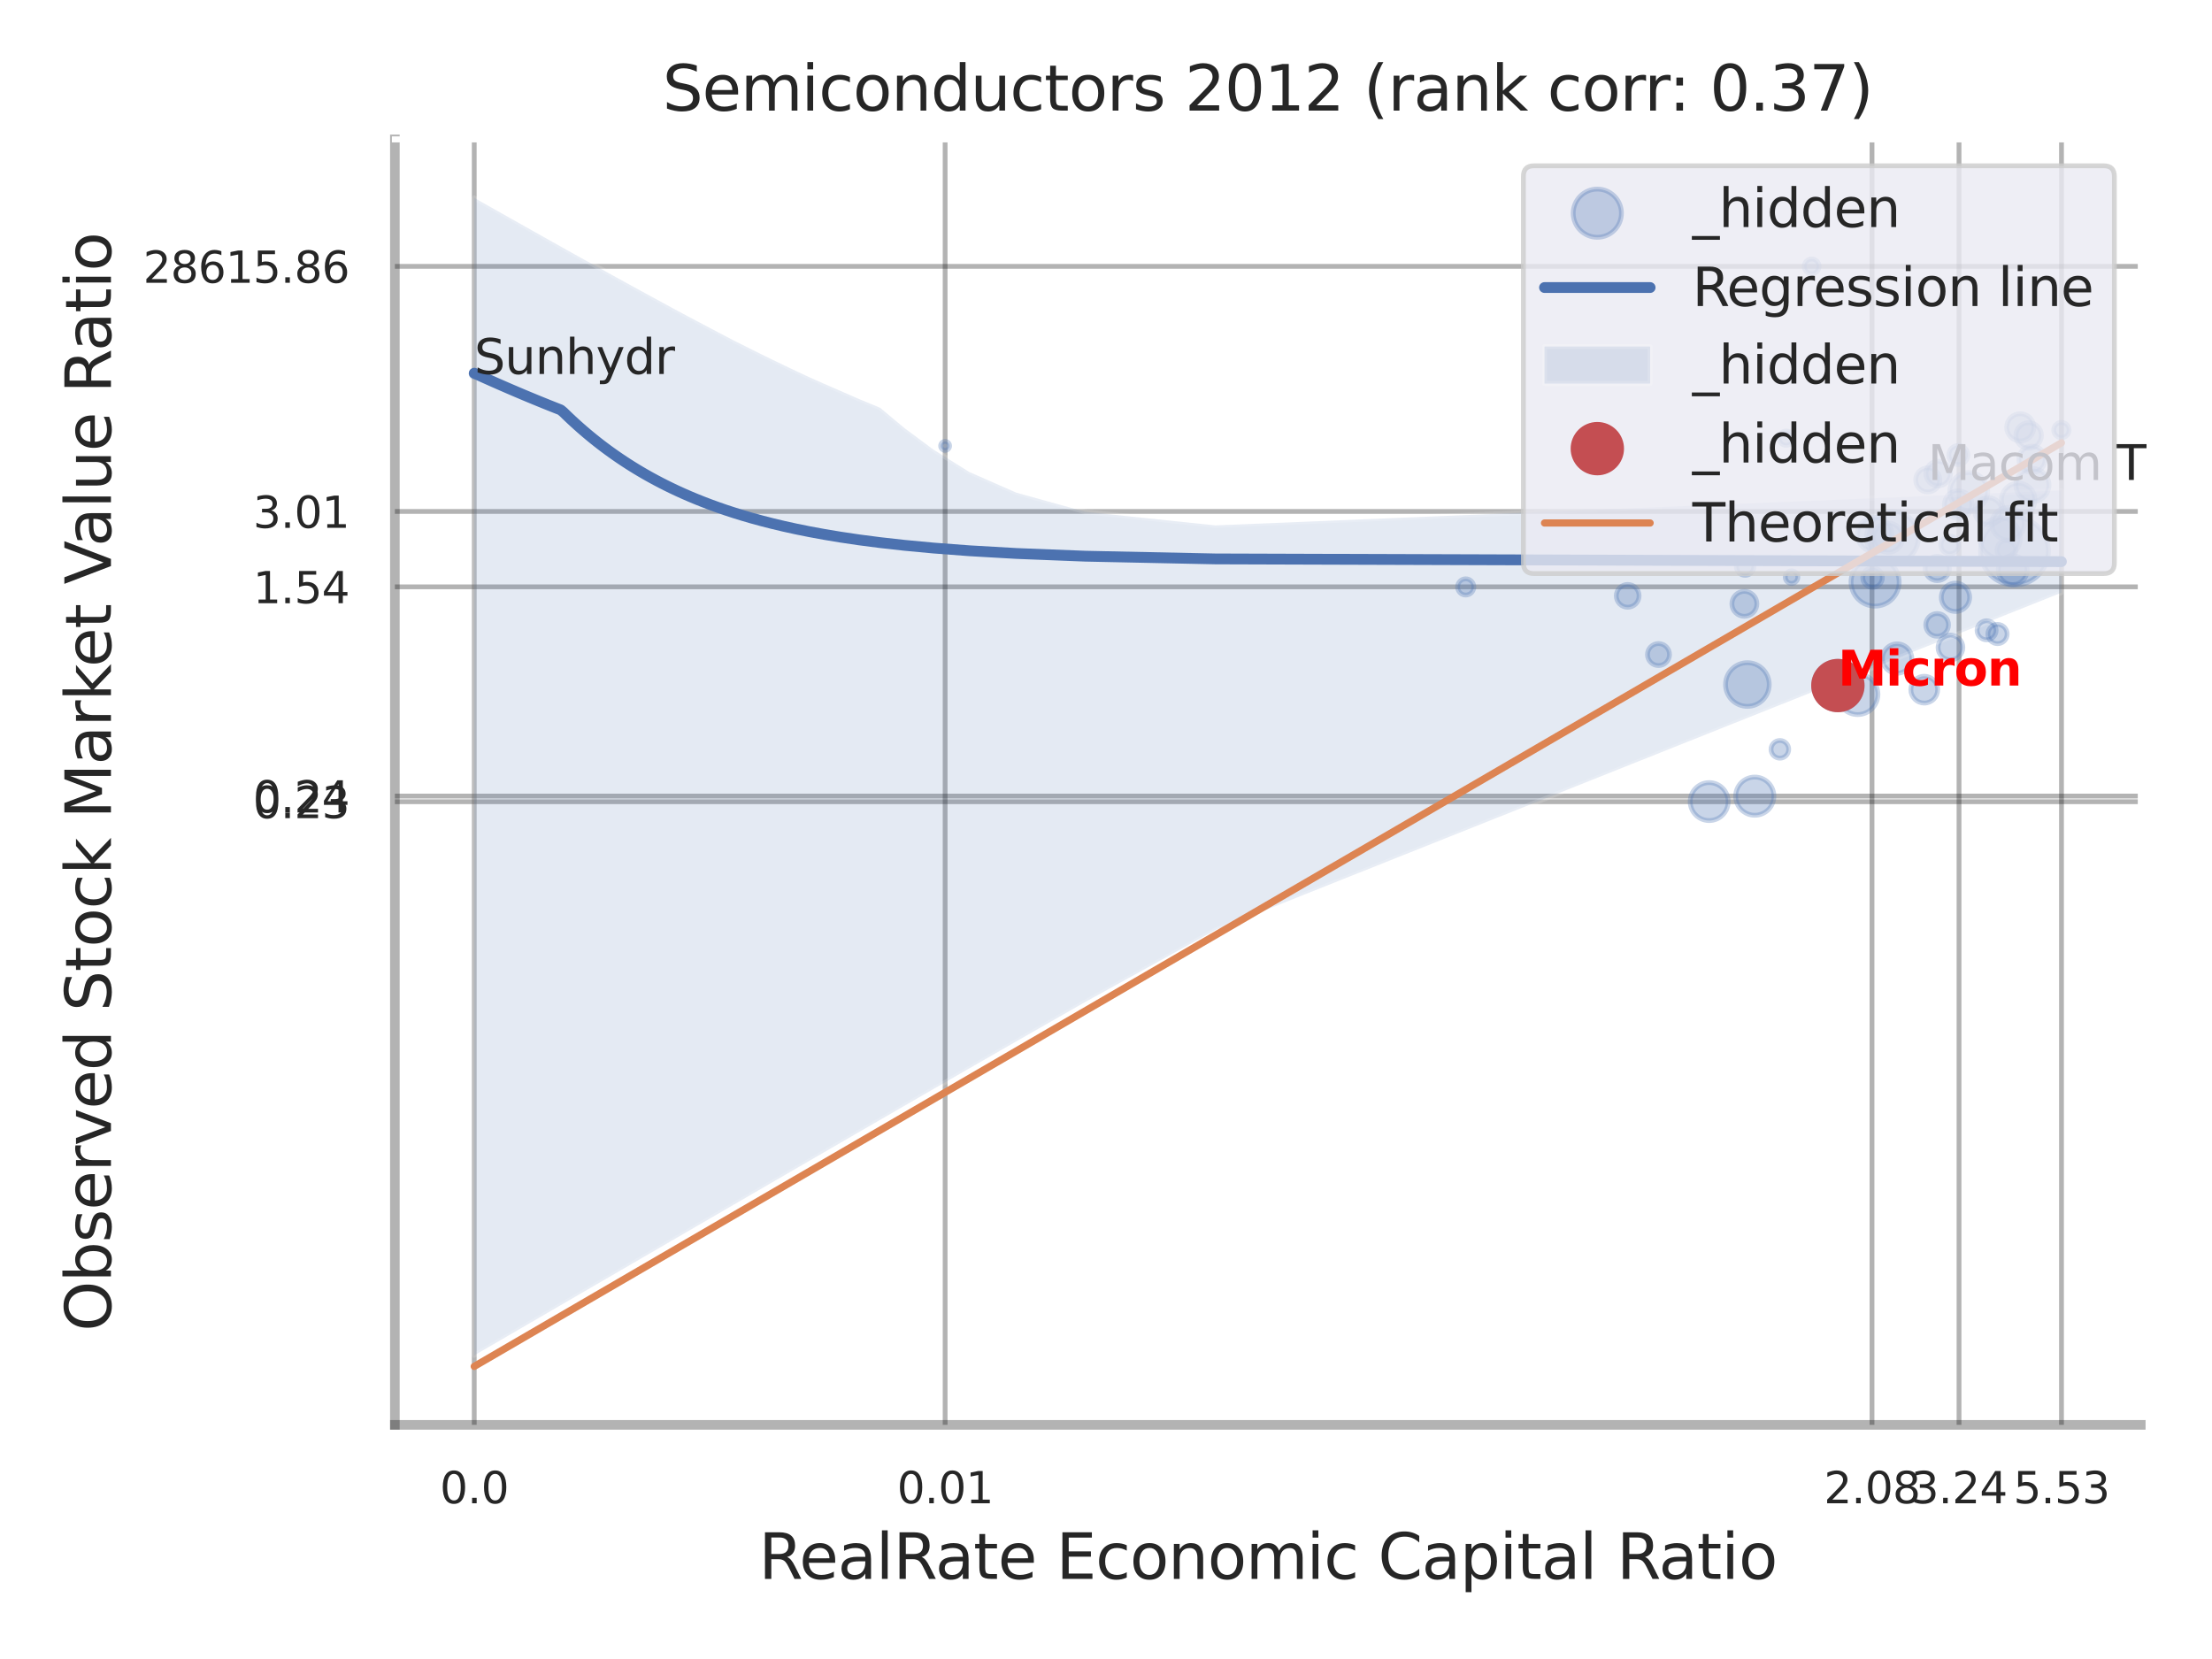 <?xml version="1.0" encoding="utf-8" standalone="no"?>
<!DOCTYPE svg PUBLIC "-//W3C//DTD SVG 1.1//EN"
  "http://www.w3.org/Graphics/SVG/1.1/DTD/svg11.dtd">
<svg xmlns:xlink="http://www.w3.org/1999/xlink" width="460.8pt" height="345.6pt" viewBox="0 0 460.8 345.6" xmlns="http://www.w3.org/2000/svg" version="1.1">
 <defs>
  <style type="text/css">*{stroke-linejoin: round; stroke-linecap: butt}</style>
 </defs>
 <g id="figure_1">
  <g id="patch_1">
   <path d="M 0 345.6 
L 460.8 345.6 
L 460.8 0 
L 0 0 
z
" style="fill: #ffffff"/>
  </g>
  <g id="axes_1">
   <g id="patch_2">
    <path d="M 82.26 296.82 
L 445.961 296.82 
L 445.961 29.04 
L 82.26 29.04 
z
" style="fill: #ffffff"/>
   </g>
   <g id="matplotlib.axis_1">
    <g id="xtick_1">
     <g id="line2d_1">
      <path d="M 98.792 296.82 
L 98.792 29.04 
" clip-path="url(#pb3fd4234cc)" style="fill: none; stroke: #000000; stroke-opacity: 0.3; stroke-linecap: round"/>
     </g>
     <g id="text_1">
      <!-- 0.0 -->
      <g style="fill: #262626" transform="translate(91.635 313.159) scale(0.09 -0.09)">
       <defs>
        <path id="DejaVuSans-30" d="M 2034 4250 
Q 1547 4250 1301 3770 
Q 1056 3291 1056 2328 
Q 1056 1369 1301 889 
Q 1547 409 2034 409 
Q 2525 409 2770 889 
Q 3016 1369 3016 2328 
Q 3016 3291 2770 3770 
Q 2525 4250 2034 4250 
z
M 2034 4750 
Q 2819 4750 3233 4129 
Q 3647 3509 3647 2328 
Q 3647 1150 3233 529 
Q 2819 -91 2034 -91 
Q 1250 -91 836 529 
Q 422 1150 422 2328 
Q 422 3509 836 4129 
Q 1250 4750 2034 4750 
z
" transform="scale(0.016)"/>
        <path id="DejaVuSans-2e" d="M 684 794 
L 1344 794 
L 1344 0 
L 684 0 
L 684 794 
z
" transform="scale(0.016)"/>
       </defs>
       <use xlink:href="#DejaVuSans-30"/>
       <use xlink:href="#DejaVuSans-2e" transform="translate(63.623 0)"/>
       <use xlink:href="#DejaVuSans-30" transform="translate(95.41 0)"/>
      </g>
     </g>
    </g>
    <g id="xtick_2">
     <g id="line2d_2">
      <path d="M 196.888 296.82 
L 196.888 29.04 
" clip-path="url(#pb3fd4234cc)" style="fill: none; stroke: #000000; stroke-opacity: 0.3; stroke-linecap: round"/>
     </g>
     <g id="text_2">
      <!-- 0.01 -->
      <g style="fill: #262626" transform="translate(186.868 313.159) scale(0.09 -0.09)">
       <defs>
        <path id="DejaVuSans-31" d="M 794 531 
L 1825 531 
L 1825 4091 
L 703 3866 
L 703 4441 
L 1819 4666 
L 2450 4666 
L 2450 531 
L 3481 531 
L 3481 0 
L 794 0 
L 794 531 
z
" transform="scale(0.016)"/>
       </defs>
       <use xlink:href="#DejaVuSans-30"/>
       <use xlink:href="#DejaVuSans-2e" transform="translate(63.623 0)"/>
       <use xlink:href="#DejaVuSans-30" transform="translate(95.41 0)"/>
       <use xlink:href="#DejaVuSans-31" transform="translate(159.033 0)"/>
      </g>
     </g>
    </g>
    <g id="xtick_3">
     <g id="line2d_3">
      <path d="M 389.973 296.82 
L 389.973 29.04 
" clip-path="url(#pb3fd4234cc)" style="fill: none; stroke: #000000; stroke-opacity: 0.3; stroke-linecap: round"/>
     </g>
     <g id="text_3">
      <!-- 2.08 -->
      <g style="fill: #262626" transform="translate(379.953 313.159) scale(0.09 -0.09)">
       <defs>
        <path id="DejaVuSans-32" d="M 1228 531 
L 3431 531 
L 3431 0 
L 469 0 
L 469 531 
Q 828 903 1448 1529 
Q 2069 2156 2228 2338 
Q 2531 2678 2651 2914 
Q 2772 3150 2772 3378 
Q 2772 3750 2511 3984 
Q 2250 4219 1831 4219 
Q 1534 4219 1204 4116 
Q 875 4013 500 3803 
L 500 4441 
Q 881 4594 1212 4672 
Q 1544 4750 1819 4750 
Q 2544 4750 2975 4387 
Q 3406 4025 3406 3419 
Q 3406 3131 3298 2873 
Q 3191 2616 2906 2266 
Q 2828 2175 2409 1742 
Q 1991 1309 1228 531 
z
" transform="scale(0.016)"/>
        <path id="DejaVuSans-38" d="M 2034 2216 
Q 1584 2216 1326 1975 
Q 1069 1734 1069 1313 
Q 1069 891 1326 650 
Q 1584 409 2034 409 
Q 2484 409 2743 651 
Q 3003 894 3003 1313 
Q 3003 1734 2745 1975 
Q 2488 2216 2034 2216 
z
M 1403 2484 
Q 997 2584 770 2862 
Q 544 3141 544 3541 
Q 544 4100 942 4425 
Q 1341 4750 2034 4750 
Q 2731 4750 3128 4425 
Q 3525 4100 3525 3541 
Q 3525 3141 3298 2862 
Q 3072 2584 2669 2484 
Q 3125 2378 3379 2068 
Q 3634 1759 3634 1313 
Q 3634 634 3220 271 
Q 2806 -91 2034 -91 
Q 1263 -91 848 271 
Q 434 634 434 1313 
Q 434 1759 690 2068 
Q 947 2378 1403 2484 
z
M 1172 3481 
Q 1172 3119 1398 2916 
Q 1625 2713 2034 2713 
Q 2441 2713 2670 2916 
Q 2900 3119 2900 3481 
Q 2900 3844 2670 4047 
Q 2441 4250 2034 4250 
Q 1625 4250 1398 4047 
Q 1172 3844 1172 3481 
z
" transform="scale(0.016)"/>
       </defs>
       <use xlink:href="#DejaVuSans-32"/>
       <use xlink:href="#DejaVuSans-2e" transform="translate(63.623 0)"/>
       <use xlink:href="#DejaVuSans-30" transform="translate(95.41 0)"/>
       <use xlink:href="#DejaVuSans-38" transform="translate(159.033 0)"/>
      </g>
     </g>
    </g>
    <g id="xtick_4">
     <g id="line2d_4">
      <path d="M 408.099 296.82 
L 408.099 29.04 
" clip-path="url(#pb3fd4234cc)" style="fill: none; stroke: #000000; stroke-opacity: 0.3; stroke-linecap: round"/>
     </g>
     <g id="text_4">
      <!-- 3.24 -->
      <g style="fill: #262626" transform="translate(398.079 313.159) scale(0.09 -0.09)">
       <defs>
        <path id="DejaVuSans-33" d="M 2597 2516 
Q 3050 2419 3304 2112 
Q 3559 1806 3559 1356 
Q 3559 666 3084 287 
Q 2609 -91 1734 -91 
Q 1441 -91 1130 -33 
Q 819 25 488 141 
L 488 750 
Q 750 597 1062 519 
Q 1375 441 1716 441 
Q 2309 441 2620 675 
Q 2931 909 2931 1356 
Q 2931 1769 2642 2001 
Q 2353 2234 1838 2234 
L 1294 2234 
L 1294 2753 
L 1863 2753 
Q 2328 2753 2575 2939 
Q 2822 3125 2822 3475 
Q 2822 3834 2567 4026 
Q 2313 4219 1838 4219 
Q 1578 4219 1281 4162 
Q 984 4106 628 3988 
L 628 4550 
Q 988 4650 1302 4700 
Q 1616 4750 1894 4750 
Q 2613 4750 3031 4423 
Q 3450 4097 3450 3541 
Q 3450 3153 3228 2886 
Q 3006 2619 2597 2516 
z
" transform="scale(0.016)"/>
        <path id="DejaVuSans-34" d="M 2419 4116 
L 825 1625 
L 2419 1625 
L 2419 4116 
z
M 2253 4666 
L 3047 4666 
L 3047 1625 
L 3713 1625 
L 3713 1100 
L 3047 1100 
L 3047 0 
L 2419 0 
L 2419 1100 
L 313 1100 
L 313 1709 
L 2253 4666 
z
" transform="scale(0.016)"/>
       </defs>
       <use xlink:href="#DejaVuSans-33"/>
       <use xlink:href="#DejaVuSans-2e" transform="translate(63.623 0)"/>
       <use xlink:href="#DejaVuSans-32" transform="translate(95.41 0)"/>
       <use xlink:href="#DejaVuSans-34" transform="translate(159.033 0)"/>
      </g>
     </g>
    </g>
    <g id="xtick_5">
     <g id="line2d_5">
      <path d="M 429.447 296.82 
L 429.447 29.04 
" clip-path="url(#pb3fd4234cc)" style="fill: none; stroke: #000000; stroke-opacity: 0.3; stroke-linecap: round"/>
     </g>
     <g id="text_5">
      <!-- 5.53 -->
      <g style="fill: #262626" transform="translate(419.428 313.159) scale(0.09 -0.09)">
       <defs>
        <path id="DejaVuSans-35" d="M 691 4666 
L 3169 4666 
L 3169 4134 
L 1269 4134 
L 1269 2991 
Q 1406 3038 1543 3061 
Q 1681 3084 1819 3084 
Q 2600 3084 3056 2656 
Q 3513 2228 3513 1497 
Q 3513 744 3044 326 
Q 2575 -91 1722 -91 
Q 1428 -91 1123 -41 
Q 819 9 494 109 
L 494 744 
Q 775 591 1075 516 
Q 1375 441 1709 441 
Q 2250 441 2565 725 
Q 2881 1009 2881 1497 
Q 2881 1984 2565 2268 
Q 2250 2553 1709 2553 
Q 1456 2553 1204 2497 
Q 953 2441 691 2322 
L 691 4666 
z
" transform="scale(0.016)"/>
       </defs>
       <use xlink:href="#DejaVuSans-35"/>
       <use xlink:href="#DejaVuSans-2e" transform="translate(63.623 0)"/>
       <use xlink:href="#DejaVuSans-35" transform="translate(95.41 0)"/>
       <use xlink:href="#DejaVuSans-33" transform="translate(159.033 0)"/>
      </g>
     </g>
    </g>
    <g id="xtick_6"/>
    <g id="xtick_7"/>
    <g id="xtick_8"/>
    <g id="xtick_9"/>
    <g id="xtick_10"/>
    <g id="xtick_11"/>
    <g id="text_6">
     <!-- RealRate Economic Capital Ratio -->
     <g style="fill: #262626" transform="translate(158.057 328.908) scale(0.13 -0.13)">
      <defs>
       <path id="DejaVuSans-52" d="M 2841 2188 
Q 3044 2119 3236 1894 
Q 3428 1669 3622 1275 
L 4263 0 
L 3584 0 
L 2988 1197 
Q 2756 1666 2539 1819 
Q 2322 1972 1947 1972 
L 1259 1972 
L 1259 0 
L 628 0 
L 628 4666 
L 2053 4666 
Q 2853 4666 3247 4331 
Q 3641 3997 3641 3322 
Q 3641 2881 3436 2590 
Q 3231 2300 2841 2188 
z
M 1259 4147 
L 1259 2491 
L 2053 2491 
Q 2509 2491 2742 2702 
Q 2975 2913 2975 3322 
Q 2975 3731 2742 3939 
Q 2509 4147 2053 4147 
L 1259 4147 
z
" transform="scale(0.016)"/>
       <path id="DejaVuSans-65" d="M 3597 1894 
L 3597 1613 
L 953 1613 
Q 991 1019 1311 708 
Q 1631 397 2203 397 
Q 2534 397 2845 478 
Q 3156 559 3463 722 
L 3463 178 
Q 3153 47 2828 -22 
Q 2503 -91 2169 -91 
Q 1331 -91 842 396 
Q 353 884 353 1716 
Q 353 2575 817 3079 
Q 1281 3584 2069 3584 
Q 2775 3584 3186 3129 
Q 3597 2675 3597 1894 
z
M 3022 2063 
Q 3016 2534 2758 2815 
Q 2500 3097 2075 3097 
Q 1594 3097 1305 2825 
Q 1016 2553 972 2059 
L 3022 2063 
z
" transform="scale(0.016)"/>
       <path id="DejaVuSans-61" d="M 2194 1759 
Q 1497 1759 1228 1600 
Q 959 1441 959 1056 
Q 959 750 1161 570 
Q 1363 391 1709 391 
Q 2188 391 2477 730 
Q 2766 1069 2766 1631 
L 2766 1759 
L 2194 1759 
z
M 3341 1997 
L 3341 0 
L 2766 0 
L 2766 531 
Q 2569 213 2275 61 
Q 1981 -91 1556 -91 
Q 1019 -91 701 211 
Q 384 513 384 1019 
Q 384 1609 779 1909 
Q 1175 2209 1959 2209 
L 2766 2209 
L 2766 2266 
Q 2766 2663 2505 2880 
Q 2244 3097 1772 3097 
Q 1472 3097 1187 3025 
Q 903 2953 641 2809 
L 641 3341 
Q 956 3463 1253 3523 
Q 1550 3584 1831 3584 
Q 2591 3584 2966 3190 
Q 3341 2797 3341 1997 
z
" transform="scale(0.016)"/>
       <path id="DejaVuSans-6c" d="M 603 4863 
L 1178 4863 
L 1178 0 
L 603 0 
L 603 4863 
z
" transform="scale(0.016)"/>
       <path id="DejaVuSans-74" d="M 1172 4494 
L 1172 3500 
L 2356 3500 
L 2356 3053 
L 1172 3053 
L 1172 1153 
Q 1172 725 1289 603 
Q 1406 481 1766 481 
L 2356 481 
L 2356 0 
L 1766 0 
Q 1100 0 847 248 
Q 594 497 594 1153 
L 594 3053 
L 172 3053 
L 172 3500 
L 594 3500 
L 594 4494 
L 1172 4494 
z
" transform="scale(0.016)"/>
       <path id="DejaVuSans-20" transform="scale(0.016)"/>
       <path id="DejaVuSans-45" d="M 628 4666 
L 3578 4666 
L 3578 4134 
L 1259 4134 
L 1259 2753 
L 3481 2753 
L 3481 2222 
L 1259 2222 
L 1259 531 
L 3634 531 
L 3634 0 
L 628 0 
L 628 4666 
z
" transform="scale(0.016)"/>
       <path id="DejaVuSans-63" d="M 3122 3366 
L 3122 2828 
Q 2878 2963 2633 3030 
Q 2388 3097 2138 3097 
Q 1578 3097 1268 2742 
Q 959 2388 959 1747 
Q 959 1106 1268 751 
Q 1578 397 2138 397 
Q 2388 397 2633 464 
Q 2878 531 3122 666 
L 3122 134 
Q 2881 22 2623 -34 
Q 2366 -91 2075 -91 
Q 1284 -91 818 406 
Q 353 903 353 1747 
Q 353 2603 823 3093 
Q 1294 3584 2113 3584 
Q 2378 3584 2631 3529 
Q 2884 3475 3122 3366 
z
" transform="scale(0.016)"/>
       <path id="DejaVuSans-6f" d="M 1959 3097 
Q 1497 3097 1228 2736 
Q 959 2375 959 1747 
Q 959 1119 1226 758 
Q 1494 397 1959 397 
Q 2419 397 2687 759 
Q 2956 1122 2956 1747 
Q 2956 2369 2687 2733 
Q 2419 3097 1959 3097 
z
M 1959 3584 
Q 2709 3584 3137 3096 
Q 3566 2609 3566 1747 
Q 3566 888 3137 398 
Q 2709 -91 1959 -91 
Q 1206 -91 779 398 
Q 353 888 353 1747 
Q 353 2609 779 3096 
Q 1206 3584 1959 3584 
z
" transform="scale(0.016)"/>
       <path id="DejaVuSans-6e" d="M 3513 2113 
L 3513 0 
L 2938 0 
L 2938 2094 
Q 2938 2591 2744 2837 
Q 2550 3084 2163 3084 
Q 1697 3084 1428 2787 
Q 1159 2491 1159 1978 
L 1159 0 
L 581 0 
L 581 3500 
L 1159 3500 
L 1159 2956 
Q 1366 3272 1645 3428 
Q 1925 3584 2291 3584 
Q 2894 3584 3203 3211 
Q 3513 2838 3513 2113 
z
" transform="scale(0.016)"/>
       <path id="DejaVuSans-6d" d="M 3328 2828 
Q 3544 3216 3844 3400 
Q 4144 3584 4550 3584 
Q 5097 3584 5394 3201 
Q 5691 2819 5691 2113 
L 5691 0 
L 5113 0 
L 5113 2094 
Q 5113 2597 4934 2840 
Q 4756 3084 4391 3084 
Q 3944 3084 3684 2787 
Q 3425 2491 3425 1978 
L 3425 0 
L 2847 0 
L 2847 2094 
Q 2847 2600 2669 2842 
Q 2491 3084 2119 3084 
Q 1678 3084 1418 2786 
Q 1159 2488 1159 1978 
L 1159 0 
L 581 0 
L 581 3500 
L 1159 3500 
L 1159 2956 
Q 1356 3278 1631 3431 
Q 1906 3584 2284 3584 
Q 2666 3584 2933 3390 
Q 3200 3197 3328 2828 
z
" transform="scale(0.016)"/>
       <path id="DejaVuSans-69" d="M 603 3500 
L 1178 3500 
L 1178 0 
L 603 0 
L 603 3500 
z
M 603 4863 
L 1178 4863 
L 1178 4134 
L 603 4134 
L 603 4863 
z
" transform="scale(0.016)"/>
       <path id="DejaVuSans-43" d="M 4122 4306 
L 4122 3641 
Q 3803 3938 3442 4084 
Q 3081 4231 2675 4231 
Q 1875 4231 1450 3742 
Q 1025 3253 1025 2328 
Q 1025 1406 1450 917 
Q 1875 428 2675 428 
Q 3081 428 3442 575 
Q 3803 722 4122 1019 
L 4122 359 
Q 3791 134 3420 21 
Q 3050 -91 2638 -91 
Q 1578 -91 968 557 
Q 359 1206 359 2328 
Q 359 3453 968 4101 
Q 1578 4750 2638 4750 
Q 3056 4750 3426 4639 
Q 3797 4528 4122 4306 
z
" transform="scale(0.016)"/>
       <path id="DejaVuSans-70" d="M 1159 525 
L 1159 -1331 
L 581 -1331 
L 581 3500 
L 1159 3500 
L 1159 2969 
Q 1341 3281 1617 3432 
Q 1894 3584 2278 3584 
Q 2916 3584 3314 3078 
Q 3713 2572 3713 1747 
Q 3713 922 3314 415 
Q 2916 -91 2278 -91 
Q 1894 -91 1617 61 
Q 1341 213 1159 525 
z
M 3116 1747 
Q 3116 2381 2855 2742 
Q 2594 3103 2138 3103 
Q 1681 3103 1420 2742 
Q 1159 2381 1159 1747 
Q 1159 1113 1420 752 
Q 1681 391 2138 391 
Q 2594 391 2855 752 
Q 3116 1113 3116 1747 
z
" transform="scale(0.016)"/>
      </defs>
      <use xlink:href="#DejaVuSans-52"/>
      <use xlink:href="#DejaVuSans-65" transform="translate(64.982 0)"/>
      <use xlink:href="#DejaVuSans-61" transform="translate(126.506 0)"/>
      <use xlink:href="#DejaVuSans-6c" transform="translate(187.785 0)"/>
      <use xlink:href="#DejaVuSans-52" transform="translate(215.568 0)"/>
      <use xlink:href="#DejaVuSans-61" transform="translate(282.801 0)"/>
      <use xlink:href="#DejaVuSans-74" transform="translate(344.08 0)"/>
      <use xlink:href="#DejaVuSans-65" transform="translate(383.289 0)"/>
      <use xlink:href="#DejaVuSans-20" transform="translate(444.812 0)"/>
      <use xlink:href="#DejaVuSans-45" transform="translate(476.6 0)"/>
      <use xlink:href="#DejaVuSans-63" transform="translate(539.783 0)"/>
      <use xlink:href="#DejaVuSans-6f" transform="translate(594.764 0)"/>
      <use xlink:href="#DejaVuSans-6e" transform="translate(655.945 0)"/>
      <use xlink:href="#DejaVuSans-6f" transform="translate(719.324 0)"/>
      <use xlink:href="#DejaVuSans-6d" transform="translate(780.506 0)"/>
      <use xlink:href="#DejaVuSans-69" transform="translate(877.918 0)"/>
      <use xlink:href="#DejaVuSans-63" transform="translate(905.701 0)"/>
      <use xlink:href="#DejaVuSans-20" transform="translate(960.682 0)"/>
      <use xlink:href="#DejaVuSans-43" transform="translate(992.469 0)"/>
      <use xlink:href="#DejaVuSans-61" transform="translate(1062.293 0)"/>
      <use xlink:href="#DejaVuSans-70" transform="translate(1123.572 0)"/>
      <use xlink:href="#DejaVuSans-69" transform="translate(1187.049 0)"/>
      <use xlink:href="#DejaVuSans-74" transform="translate(1214.832 0)"/>
      <use xlink:href="#DejaVuSans-61" transform="translate(1254.041 0)"/>
      <use xlink:href="#DejaVuSans-6c" transform="translate(1315.32 0)"/>
      <use xlink:href="#DejaVuSans-20" transform="translate(1343.104 0)"/>
      <use xlink:href="#DejaVuSans-52" transform="translate(1374.891 0)"/>
      <use xlink:href="#DejaVuSans-61" transform="translate(1442.123 0)"/>
      <use xlink:href="#DejaVuSans-74" transform="translate(1503.402 0)"/>
      <use xlink:href="#DejaVuSans-69" transform="translate(1542.611 0)"/>
      <use xlink:href="#DejaVuSans-6f" transform="translate(1570.395 0)"/>
     </g>
    </g>
   </g>
   <g id="matplotlib.axis_2">
    <g id="ytick_1">
     <g id="line2d_6">
      <path d="M 82.26 167.012 
L 445.961 167.012 
" clip-path="url(#pb3fd4234cc)" style="fill: none; stroke: #000000; stroke-opacity: 0.3; stroke-linecap: round"/>
     </g>
     <g id="text_7">
      <!-- 0.23 -->
      <g style="fill: #262626" transform="translate(52.721 170.431) scale(0.09 -0.09)">
       <use xlink:href="#DejaVuSans-30"/>
       <use xlink:href="#DejaVuSans-2e" transform="translate(63.623 0)"/>
       <use xlink:href="#DejaVuSans-32" transform="translate(95.41 0)"/>
       <use xlink:href="#DejaVuSans-33" transform="translate(159.033 0)"/>
      </g>
     </g>
    </g>
    <g id="ytick_2">
     <g id="line2d_7">
      <path d="M 82.26 165.84 
L 445.961 165.84 
" clip-path="url(#pb3fd4234cc)" style="fill: none; stroke: #000000; stroke-opacity: 0.3; stroke-linecap: round"/>
     </g>
     <g id="text_8">
      <!-- 0.24 -->
      <g style="fill: #262626" transform="translate(52.721 169.259) scale(0.09 -0.09)">
       <use xlink:href="#DejaVuSans-30"/>
       <use xlink:href="#DejaVuSans-2e" transform="translate(63.623 0)"/>
       <use xlink:href="#DejaVuSans-32" transform="translate(95.41 0)"/>
       <use xlink:href="#DejaVuSans-34" transform="translate(159.033 0)"/>
      </g>
     </g>
    </g>
    <g id="ytick_3">
     <g id="line2d_8">
      <path d="M 82.26 122.244 
L 445.961 122.244 
" clip-path="url(#pb3fd4234cc)" style="fill: none; stroke: #000000; stroke-opacity: 0.3; stroke-linecap: round"/>
     </g>
     <g id="text_9">
      <!-- 1.54 -->
      <g style="fill: #262626" transform="translate(52.721 125.663) scale(0.09 -0.09)">
       <use xlink:href="#DejaVuSans-31"/>
       <use xlink:href="#DejaVuSans-2e" transform="translate(63.623 0)"/>
       <use xlink:href="#DejaVuSans-35" transform="translate(95.41 0)"/>
       <use xlink:href="#DejaVuSans-34" transform="translate(159.033 0)"/>
      </g>
     </g>
    </g>
    <g id="ytick_4">
     <g id="line2d_9">
      <path d="M 82.26 106.54 
L 445.961 106.54 
" clip-path="url(#pb3fd4234cc)" style="fill: none; stroke: #000000; stroke-opacity: 0.3; stroke-linecap: round"/>
     </g>
     <g id="text_10">
      <!-- 3.01 -->
      <g style="fill: #262626" transform="translate(52.721 109.959) scale(0.09 -0.09)">
       <use xlink:href="#DejaVuSans-33"/>
       <use xlink:href="#DejaVuSans-2e" transform="translate(63.623 0)"/>
       <use xlink:href="#DejaVuSans-30" transform="translate(95.41 0)"/>
       <use xlink:href="#DejaVuSans-31" transform="translate(159.033 0)"/>
      </g>
     </g>
    </g>
    <g id="ytick_5">
     <g id="line2d_10">
      <path d="M 82.26 55.486 
L 445.961 55.486 
" clip-path="url(#pb3fd4234cc)" style="fill: none; stroke: #000000; stroke-opacity: 0.3; stroke-linecap: round"/>
     </g>
     <g id="text_11">
      <!-- 28615.86 -->
      <g style="fill: #262626" transform="translate(29.816 58.905) scale(0.09 -0.09)">
       <defs>
        <path id="DejaVuSans-36" d="M 2113 2584 
Q 1688 2584 1439 2293 
Q 1191 2003 1191 1497 
Q 1191 994 1439 701 
Q 1688 409 2113 409 
Q 2538 409 2786 701 
Q 3034 994 3034 1497 
Q 3034 2003 2786 2293 
Q 2538 2584 2113 2584 
z
M 3366 4563 
L 3366 3988 
Q 3128 4100 2886 4159 
Q 2644 4219 2406 4219 
Q 1781 4219 1451 3797 
Q 1122 3375 1075 2522 
Q 1259 2794 1537 2939 
Q 1816 3084 2150 3084 
Q 2853 3084 3261 2657 
Q 3669 2231 3669 1497 
Q 3669 778 3244 343 
Q 2819 -91 2113 -91 
Q 1303 -91 875 529 
Q 447 1150 447 2328 
Q 447 3434 972 4092 
Q 1497 4750 2381 4750 
Q 2619 4750 2861 4703 
Q 3103 4656 3366 4563 
z
" transform="scale(0.016)"/>
       </defs>
       <use xlink:href="#DejaVuSans-32"/>
       <use xlink:href="#DejaVuSans-38" transform="translate(63.623 0)"/>
       <use xlink:href="#DejaVuSans-36" transform="translate(127.246 0)"/>
       <use xlink:href="#DejaVuSans-31" transform="translate(190.869 0)"/>
       <use xlink:href="#DejaVuSans-35" transform="translate(254.492 0)"/>
       <use xlink:href="#DejaVuSans-2e" transform="translate(318.115 0)"/>
       <use xlink:href="#DejaVuSans-38" transform="translate(349.902 0)"/>
       <use xlink:href="#DejaVuSans-36" transform="translate(413.525 0)"/>
      </g>
     </g>
    </g>
    <g id="ytick_6"/>
    <g id="ytick_7"/>
    <g id="ytick_8"/>
    <g id="ytick_9"/>
    <g id="ytick_10"/>
    <g id="ytick_11"/>
    <g id="ytick_12"/>
    <g id="text_12">
     <!-- Observed Stock Market Value Ratio -->
     <g style="fill: #262626" transform="translate(23.112 277.332) rotate(-90) scale(0.13 -0.13)">
      <defs>
       <path id="DejaVuSans-4f" d="M 2522 4238 
Q 1834 4238 1429 3725 
Q 1025 3213 1025 2328 
Q 1025 1447 1429 934 
Q 1834 422 2522 422 
Q 3209 422 3611 934 
Q 4013 1447 4013 2328 
Q 4013 3213 3611 3725 
Q 3209 4238 2522 4238 
z
M 2522 4750 
Q 3503 4750 4090 4092 
Q 4678 3434 4678 2328 
Q 4678 1225 4090 567 
Q 3503 -91 2522 -91 
Q 1538 -91 948 565 
Q 359 1222 359 2328 
Q 359 3434 948 4092 
Q 1538 4750 2522 4750 
z
" transform="scale(0.016)"/>
       <path id="DejaVuSans-62" d="M 3116 1747 
Q 3116 2381 2855 2742 
Q 2594 3103 2138 3103 
Q 1681 3103 1420 2742 
Q 1159 2381 1159 1747 
Q 1159 1113 1420 752 
Q 1681 391 2138 391 
Q 2594 391 2855 752 
Q 3116 1113 3116 1747 
z
M 1159 2969 
Q 1341 3281 1617 3432 
Q 1894 3584 2278 3584 
Q 2916 3584 3314 3078 
Q 3713 2572 3713 1747 
Q 3713 922 3314 415 
Q 2916 -91 2278 -91 
Q 1894 -91 1617 61 
Q 1341 213 1159 525 
L 1159 0 
L 581 0 
L 581 4863 
L 1159 4863 
L 1159 2969 
z
" transform="scale(0.016)"/>
       <path id="DejaVuSans-73" d="M 2834 3397 
L 2834 2853 
Q 2591 2978 2328 3040 
Q 2066 3103 1784 3103 
Q 1356 3103 1142 2972 
Q 928 2841 928 2578 
Q 928 2378 1081 2264 
Q 1234 2150 1697 2047 
L 1894 2003 
Q 2506 1872 2764 1633 
Q 3022 1394 3022 966 
Q 3022 478 2636 193 
Q 2250 -91 1575 -91 
Q 1294 -91 989 -36 
Q 684 19 347 128 
L 347 722 
Q 666 556 975 473 
Q 1284 391 1588 391 
Q 1994 391 2212 530 
Q 2431 669 2431 922 
Q 2431 1156 2273 1281 
Q 2116 1406 1581 1522 
L 1381 1569 
Q 847 1681 609 1914 
Q 372 2147 372 2553 
Q 372 3047 722 3315 
Q 1072 3584 1716 3584 
Q 2034 3584 2315 3537 
Q 2597 3491 2834 3397 
z
" transform="scale(0.016)"/>
       <path id="DejaVuSans-72" d="M 2631 2963 
Q 2534 3019 2420 3045 
Q 2306 3072 2169 3072 
Q 1681 3072 1420 2755 
Q 1159 2438 1159 1844 
L 1159 0 
L 581 0 
L 581 3500 
L 1159 3500 
L 1159 2956 
Q 1341 3275 1631 3429 
Q 1922 3584 2338 3584 
Q 2397 3584 2469 3576 
Q 2541 3569 2628 3553 
L 2631 2963 
z
" transform="scale(0.016)"/>
       <path id="DejaVuSans-76" d="M 191 3500 
L 800 3500 
L 1894 563 
L 2988 3500 
L 3597 3500 
L 2284 0 
L 1503 0 
L 191 3500 
z
" transform="scale(0.016)"/>
       <path id="DejaVuSans-64" d="M 2906 2969 
L 2906 4863 
L 3481 4863 
L 3481 0 
L 2906 0 
L 2906 525 
Q 2725 213 2448 61 
Q 2172 -91 1784 -91 
Q 1150 -91 751 415 
Q 353 922 353 1747 
Q 353 2572 751 3078 
Q 1150 3584 1784 3584 
Q 2172 3584 2448 3432 
Q 2725 3281 2906 2969 
z
M 947 1747 
Q 947 1113 1208 752 
Q 1469 391 1925 391 
Q 2381 391 2643 752 
Q 2906 1113 2906 1747 
Q 2906 2381 2643 2742 
Q 2381 3103 1925 3103 
Q 1469 3103 1208 2742 
Q 947 2381 947 1747 
z
" transform="scale(0.016)"/>
       <path id="DejaVuSans-53" d="M 3425 4513 
L 3425 3897 
Q 3066 4069 2747 4153 
Q 2428 4238 2131 4238 
Q 1616 4238 1336 4038 
Q 1056 3838 1056 3469 
Q 1056 3159 1242 3001 
Q 1428 2844 1947 2747 
L 2328 2669 
Q 3034 2534 3370 2195 
Q 3706 1856 3706 1288 
Q 3706 609 3251 259 
Q 2797 -91 1919 -91 
Q 1588 -91 1214 -16 
Q 841 59 441 206 
L 441 856 
Q 825 641 1194 531 
Q 1563 422 1919 422 
Q 2459 422 2753 634 
Q 3047 847 3047 1241 
Q 3047 1584 2836 1778 
Q 2625 1972 2144 2069 
L 1759 2144 
Q 1053 2284 737 2584 
Q 422 2884 422 3419 
Q 422 4038 858 4394 
Q 1294 4750 2059 4750 
Q 2388 4750 2728 4690 
Q 3069 4631 3425 4513 
z
" transform="scale(0.016)"/>
       <path id="DejaVuSans-6b" d="M 581 4863 
L 1159 4863 
L 1159 1991 
L 2875 3500 
L 3609 3500 
L 1753 1863 
L 3688 0 
L 2938 0 
L 1159 1709 
L 1159 0 
L 581 0 
L 581 4863 
z
" transform="scale(0.016)"/>
       <path id="DejaVuSans-4d" d="M 628 4666 
L 1569 4666 
L 2759 1491 
L 3956 4666 
L 4897 4666 
L 4897 0 
L 4281 0 
L 4281 4097 
L 3078 897 
L 2444 897 
L 1241 4097 
L 1241 0 
L 628 0 
L 628 4666 
z
" transform="scale(0.016)"/>
       <path id="DejaVuSans-56" d="M 1831 0 
L 50 4666 
L 709 4666 
L 2188 738 
L 3669 4666 
L 4325 4666 
L 2547 0 
L 1831 0 
z
" transform="scale(0.016)"/>
       <path id="DejaVuSans-75" d="M 544 1381 
L 544 3500 
L 1119 3500 
L 1119 1403 
Q 1119 906 1312 657 
Q 1506 409 1894 409 
Q 2359 409 2629 706 
Q 2900 1003 2900 1516 
L 2900 3500 
L 3475 3500 
L 3475 0 
L 2900 0 
L 2900 538 
Q 2691 219 2414 64 
Q 2138 -91 1772 -91 
Q 1169 -91 856 284 
Q 544 659 544 1381 
z
M 1991 3584 
L 1991 3584 
z
" transform="scale(0.016)"/>
      </defs>
      <use xlink:href="#DejaVuSans-4f"/>
      <use xlink:href="#DejaVuSans-62" transform="translate(78.711 0)"/>
      <use xlink:href="#DejaVuSans-73" transform="translate(142.188 0)"/>
      <use xlink:href="#DejaVuSans-65" transform="translate(194.287 0)"/>
      <use xlink:href="#DejaVuSans-72" transform="translate(255.811 0)"/>
      <use xlink:href="#DejaVuSans-76" transform="translate(296.924 0)"/>
      <use xlink:href="#DejaVuSans-65" transform="translate(356.104 0)"/>
      <use xlink:href="#DejaVuSans-64" transform="translate(417.627 0)"/>
      <use xlink:href="#DejaVuSans-20" transform="translate(481.104 0)"/>
      <use xlink:href="#DejaVuSans-53" transform="translate(512.891 0)"/>
      <use xlink:href="#DejaVuSans-74" transform="translate(576.367 0)"/>
      <use xlink:href="#DejaVuSans-6f" transform="translate(615.576 0)"/>
      <use xlink:href="#DejaVuSans-63" transform="translate(676.758 0)"/>
      <use xlink:href="#DejaVuSans-6b" transform="translate(731.738 0)"/>
      <use xlink:href="#DejaVuSans-20" transform="translate(789.648 0)"/>
      <use xlink:href="#DejaVuSans-4d" transform="translate(821.436 0)"/>
      <use xlink:href="#DejaVuSans-61" transform="translate(907.715 0)"/>
      <use xlink:href="#DejaVuSans-72" transform="translate(968.994 0)"/>
      <use xlink:href="#DejaVuSans-6b" transform="translate(1010.107 0)"/>
      <use xlink:href="#DejaVuSans-65" transform="translate(1064.393 0)"/>
      <use xlink:href="#DejaVuSans-74" transform="translate(1125.916 0)"/>
      <use xlink:href="#DejaVuSans-20" transform="translate(1165.125 0)"/>
      <use xlink:href="#DejaVuSans-56" transform="translate(1196.912 0)"/>
      <use xlink:href="#DejaVuSans-61" transform="translate(1257.57 0)"/>
      <use xlink:href="#DejaVuSans-6c" transform="translate(1318.85 0)"/>
      <use xlink:href="#DejaVuSans-75" transform="translate(1346.633 0)"/>
      <use xlink:href="#DejaVuSans-65" transform="translate(1410.012 0)"/>
      <use xlink:href="#DejaVuSans-20" transform="translate(1471.535 0)"/>
      <use xlink:href="#DejaVuSans-52" transform="translate(1503.322 0)"/>
      <use xlink:href="#DejaVuSans-61" transform="translate(1570.555 0)"/>
      <use xlink:href="#DejaVuSans-74" transform="translate(1631.834 0)"/>
      <use xlink:href="#DejaVuSans-69" transform="translate(1671.043 0)"/>
      <use xlink:href="#DejaVuSans-6f" transform="translate(1698.826 0)"/>
     </g>
    </g>
   </g>
   <g id="PathCollection_1">
    <path d="M 364.014 147.149 
C 365.221 147.149 366.378 146.67 367.232 145.816 
C 368.085 144.963 368.565 143.805 368.565 142.598 
C 368.565 141.391 368.085 140.233 367.232 139.38 
C 366.378 138.526 365.221 138.047 364.014 138.047 
C 362.807 138.047 361.649 138.526 360.795 139.38 
C 359.942 140.233 359.462 141.391 359.462 142.598 
C 359.462 143.805 359.942 144.963 360.795 145.816 
C 361.649 146.67 362.807 147.149 364.014 147.149 
z
" clip-path="url(#pb3fd4234cc)" style="fill: #4c72b0; fill-opacity: 0.3; stroke: #4c72b0; stroke-opacity: 0.3"/>
    <path d="M 420.43 107.617 
C 421.355 107.617 422.242 107.249 422.895 106.596 
C 423.549 105.942 423.917 105.055 423.917 104.13 
C 423.917 103.206 423.549 102.319 422.895 101.665 
C 422.242 101.011 421.355 100.644 420.43 100.644 
C 419.505 100.644 418.618 101.011 417.965 101.665 
C 417.311 102.319 416.943 103.206 416.943 104.13 
C 416.943 105.055 417.311 105.942 417.965 106.596 
C 418.618 107.249 419.505 107.617 420.43 107.617 
z
" clip-path="url(#pb3fd4234cc)" style="fill: #4c72b0; fill-opacity: 0.3; stroke: #4c72b0; stroke-opacity: 0.3"/>
    <path d="M 410.12 106.345 
C 411.167 106.345 412.172 105.929 412.913 105.188 
C 413.654 104.447 414.07 103.442 414.07 102.395 
C 414.07 101.347 413.654 100.342 412.913 99.601 
C 412.172 98.86 411.167 98.444 410.12 98.444 
C 409.072 98.444 408.067 98.86 407.326 99.601 
C 406.585 100.342 406.169 101.347 406.169 102.395 
C 406.169 103.442 406.585 104.447 407.326 105.188 
C 408.067 105.929 409.072 106.345 410.12 106.345 
z
" clip-path="url(#pb3fd4234cc)" style="fill: #4c72b0; fill-opacity: 0.3; stroke: #4c72b0; stroke-opacity: 0.3"/>
    <path d="M 390.615 126.268 
C 391.945 126.268 393.22 125.74 394.16 124.8 
C 395.101 123.859 395.629 122.584 395.629 121.254 
C 395.629 119.924 395.101 118.649 394.16 117.709 
C 393.22 116.768 391.945 116.24 390.615 116.24 
C 389.285 116.24 388.01 116.768 387.069 117.709 
C 386.129 118.649 385.601 119.924 385.601 121.254 
C 385.601 122.584 386.129 123.859 387.069 124.8 
C 388.01 125.74 389.285 126.268 390.615 126.268 
z
" clip-path="url(#pb3fd4234cc)" style="fill: #4c72b0; fill-opacity: 0.3; stroke: #4c72b0; stroke-opacity: 0.3"/>
    <path d="M 407.362 127.381 
C 408.145 127.381 408.896 127.07 409.449 126.516 
C 410.003 125.963 410.314 125.212 410.314 124.429 
C 410.314 123.646 410.003 122.895 409.449 122.342 
C 408.896 121.788 408.145 121.477 407.362 121.477 
C 406.579 121.477 405.828 121.788 405.275 122.342 
C 404.721 122.895 404.41 123.646 404.41 124.429 
C 404.41 125.212 404.721 125.963 405.275 126.516 
C 405.828 127.07 406.579 127.381 407.362 127.381 
z
" clip-path="url(#pb3fd4234cc)" style="fill: #4c72b0; fill-opacity: 0.3; stroke: #4c72b0; stroke-opacity: 0.3"/>
    <path d="M 419.654 121.862 
C 421.529 121.862 423.328 121.117 424.654 119.791 
C 425.98 118.465 426.725 116.667 426.725 114.791 
C 426.725 112.916 425.98 111.117 424.654 109.791 
C 423.328 108.465 421.529 107.72 419.654 107.72 
C 417.779 107.72 415.98 108.465 414.654 109.791 
C 413.328 111.117 412.583 112.916 412.583 114.791 
C 412.583 116.667 413.328 118.465 414.654 119.791 
C 415.98 121.117 417.779 121.862 419.654 121.862 
z
" clip-path="url(#pb3fd4234cc)" style="fill: #4c72b0; fill-opacity: 0.3; stroke: #4c72b0; stroke-opacity: 0.3"/>
    <path d="M 419.284 121.771 
C 420.08 121.771 420.844 121.455 421.407 120.892 
C 421.97 120.329 422.286 119.566 422.286 118.769 
C 422.286 117.973 421.97 117.21 421.407 116.647 
C 420.844 116.084 420.08 115.768 419.284 115.768 
C 418.488 115.768 417.724 116.084 417.161 116.647 
C 416.599 117.21 416.282 117.973 416.282 118.769 
C 416.282 119.566 416.599 120.329 417.161 120.892 
C 417.724 121.455 418.488 121.771 419.284 121.771 
z
" clip-path="url(#pb3fd4234cc)" style="fill: #4c72b0; fill-opacity: 0.3; stroke: #4c72b0; stroke-opacity: 0.3"/>
    <path d="M 423.313 98.426 
C 424.042 98.426 424.741 98.137 425.256 97.622 
C 425.771 97.106 426.061 96.407 426.061 95.679 
C 426.061 94.95 425.771 94.251 425.256 93.735 
C 424.741 93.22 424.042 92.931 423.313 92.931 
C 422.584 92.931 421.885 93.22 421.37 93.735 
C 420.854 94.251 420.565 94.95 420.565 95.679 
C 420.565 96.407 420.854 97.106 421.37 97.622 
C 421.885 98.137 422.584 98.426 423.313 98.426 
z
" clip-path="url(#pb3fd4234cc)" style="fill: #4c72b0; fill-opacity: 0.3; stroke: #4c72b0; stroke-opacity: 0.3"/>
    <path d="M 394.249 117.366 
C 395.681 117.366 397.054 116.797 398.067 115.784 
C 399.08 114.771 399.648 113.398 399.648 111.966 
C 399.648 110.534 399.08 109.16 398.067 108.148 
C 397.054 107.135 395.681 106.566 394.249 106.566 
C 392.817 106.566 391.443 107.135 390.431 108.148 
C 389.418 109.16 388.849 110.534 388.849 111.966 
C 388.849 113.398 389.418 114.771 390.431 115.784 
C 391.443 116.797 392.817 117.366 394.249 117.366 
z
" clip-path="url(#pb3fd4234cc)" style="fill: #4c72b0; fill-opacity: 0.3; stroke: #4c72b0; stroke-opacity: 0.3"/>
    <path d="M 382.861 147.872 
C 384.203 147.872 385.49 147.339 386.438 146.391 
C 387.387 145.442 387.92 144.156 387.92 142.814 
C 387.92 141.473 387.387 140.186 386.438 139.237 
C 385.49 138.289 384.203 137.756 382.861 137.756 
C 381.52 137.756 380.233 138.289 379.285 139.237 
C 378.336 140.186 377.803 141.473 377.803 142.814 
C 377.803 144.156 378.336 145.442 379.285 146.391 
C 380.233 147.339 381.52 147.872 382.861 147.872 
z
" clip-path="url(#pb3fd4234cc)" style="fill: #4c72b0; fill-opacity: 0.3; stroke: #4c72b0; stroke-opacity: 0.3"/>
    <path d="M 429.429 91.191 
C 429.854 91.191 430.261 91.023 430.561 90.722 
C 430.862 90.422 431.03 90.015 431.03 89.59 
C 431.03 89.165 430.862 88.758 430.561 88.458 
C 430.261 88.157 429.854 87.988 429.429 87.988 
C 429.004 87.988 428.597 88.157 428.297 88.458 
C 427.996 88.758 427.828 89.165 427.828 89.59 
C 427.828 90.015 427.996 90.422 428.297 90.722 
C 428.597 91.023 429.004 91.191 429.429 91.191 
z
" clip-path="url(#pb3fd4234cc)" style="fill: #4c72b0; fill-opacity: 0.3; stroke: #4c72b0; stroke-opacity: 0.3"/>
    <path d="M 406.169 115.392 
C 406.659 115.392 407.129 115.197 407.475 114.851 
C 407.821 114.505 408.015 114.035 408.015 113.546 
C 408.015 113.056 407.821 112.587 407.475 112.24 
C 407.129 111.894 406.659 111.7 406.169 111.7 
C 405.68 111.7 405.21 111.894 404.864 112.24 
C 404.518 112.587 404.323 113.056 404.323 113.546 
C 404.323 114.035 404.518 114.505 404.864 114.851 
C 405.21 115.197 405.68 115.392 406.169 115.392 
z
" clip-path="url(#pb3fd4234cc)" style="fill: #4c72b0; fill-opacity: 0.3; stroke: #4c72b0; stroke-opacity: 0.3"/>
    <path d="M 422.604 93.381 
C 423.31 93.381 423.988 93.1 424.488 92.6 
C 424.988 92.1 425.269 91.422 425.269 90.715 
C 425.269 90.009 424.988 89.331 424.488 88.831 
C 423.988 88.331 423.31 88.05 422.604 88.05 
C 421.897 88.05 421.219 88.331 420.719 88.831 
C 420.219 89.331 419.938 90.009 419.938 90.715 
C 419.938 91.422 420.219 92.1 420.719 92.6 
C 421.219 93.1 421.897 93.381 422.604 93.381 
z
" clip-path="url(#pb3fd4234cc)" style="fill: #4c72b0; fill-opacity: 0.3; stroke: #4c72b0; stroke-opacity: 0.3"/>
    <path d="M 345.495 138.65 
C 346.104 138.65 346.687 138.408 347.117 137.978 
C 347.547 137.548 347.789 136.964 347.789 136.356 
C 347.789 135.748 347.547 135.164 347.117 134.734 
C 346.687 134.304 346.104 134.062 345.495 134.062 
C 344.887 134.062 344.304 134.304 343.873 134.734 
C 343.443 135.164 343.202 135.748 343.202 136.356 
C 343.202 136.964 343.443 137.548 343.873 137.978 
C 344.304 138.408 344.887 138.65 345.495 138.65 
z
" clip-path="url(#pb3fd4234cc)" style="fill: #4c72b0; fill-opacity: 0.3; stroke: #4c72b0; stroke-opacity: 0.3"/>
    <path d="M 400.858 146.463 
C 401.599 146.463 402.31 146.169 402.834 145.645 
C 403.357 145.121 403.652 144.41 403.652 143.67 
C 403.652 142.929 403.357 142.218 402.834 141.695 
C 402.31 141.171 401.599 140.876 400.858 140.876 
C 400.118 140.876 399.407 141.171 398.883 141.695 
C 398.359 142.218 398.065 142.929 398.065 143.67 
C 398.065 144.41 398.359 145.121 398.883 145.645 
C 399.407 146.169 400.118 146.463 400.858 146.463 
z
" clip-path="url(#pb3fd4234cc)" style="fill: #4c72b0; fill-opacity: 0.3; stroke: #4c72b0; stroke-opacity: 0.3"/>
    <path d="M 414.217 109.311 
C 414.963 109.311 415.678 109.014 416.206 108.487 
C 416.733 107.96 417.029 107.244 417.029 106.498 
C 417.029 105.752 416.733 105.037 416.206 104.509 
C 415.678 103.982 414.963 103.686 414.217 103.686 
C 413.471 103.686 412.756 103.982 412.228 104.509 
C 411.701 105.037 411.404 105.752 411.404 106.498 
C 411.404 107.244 411.701 107.96 412.228 108.487 
C 412.756 109.014 413.471 109.311 414.217 109.311 
z
" clip-path="url(#pb3fd4234cc)" style="fill: #4c72b0; fill-opacity: 0.3; stroke: #4c72b0; stroke-opacity: 0.3"/>
    <path d="M 423.391 104.488 
C 424.304 104.488 425.18 104.125 425.826 103.479 
C 426.471 102.834 426.834 101.958 426.834 101.045 
C 426.834 100.132 426.471 99.256 425.826 98.611 
C 425.18 97.965 424.304 97.602 423.391 97.602 
C 422.478 97.602 421.603 97.965 420.957 98.611 
C 420.312 99.256 419.949 100.132 419.949 101.045 
C 419.949 101.958 420.312 102.834 420.957 103.479 
C 421.603 104.125 422.478 104.488 423.391 104.488 
z
" clip-path="url(#pb3fd4234cc)" style="fill: #4c72b0; fill-opacity: 0.3; stroke: #4c72b0; stroke-opacity: 0.3"/>
    <path d="M 403.754 101.21 
C 404.434 101.21 405.086 100.94 405.567 100.459 
C 406.048 99.978 406.318 99.326 406.318 98.646 
C 406.318 97.966 406.048 97.314 405.567 96.833 
C 405.086 96.352 404.434 96.082 403.754 96.082 
C 403.074 96.082 402.421 96.352 401.94 96.833 
C 401.46 97.314 401.189 97.966 401.189 98.646 
C 401.189 99.326 401.46 99.978 401.94 100.459 
C 402.421 100.94 403.074 101.21 403.754 101.21 
z
" clip-path="url(#pb3fd4234cc)" style="fill: #4c72b0; fill-opacity: 0.3; stroke: #4c72b0; stroke-opacity: 0.3"/>
    <path d="M 403.564 120.954 
C 404.236 120.954 404.88 120.687 405.355 120.212 
C 405.83 119.737 406.097 119.093 406.097 118.421 
C 406.097 117.749 405.83 117.104 405.355 116.629 
C 404.88 116.154 404.236 115.887 403.564 115.887 
C 402.892 115.887 402.247 116.154 401.772 116.629 
C 401.297 117.104 401.03 117.749 401.03 118.421 
C 401.03 119.093 401.297 119.737 401.772 120.212 
C 402.247 120.687 402.892 120.954 403.564 120.954 
z
" clip-path="url(#pb3fd4234cc)" style="fill: #4c72b0; fill-opacity: 0.3; stroke: #4c72b0; stroke-opacity: 0.3"/>
    <path d="M 356.056 170.941 
C 357.105 170.941 358.112 170.524 358.854 169.782 
C 359.595 169.04 360.012 168.034 360.012 166.985 
C 360.012 165.936 359.595 164.929 358.854 164.187 
C 358.112 163.446 357.105 163.029 356.056 163.029 
C 355.007 163.029 354.001 163.446 353.259 164.187 
C 352.517 164.929 352.1 165.936 352.1 166.985 
C 352.1 168.034 352.517 169.04 353.259 169.782 
C 354.001 170.524 355.007 170.941 356.056 170.941 
z
" clip-path="url(#pb3fd4234cc)" style="fill: #4c72b0; fill-opacity: 0.3; stroke: #4c72b0; stroke-opacity: 0.3"/>
    <path d="M 372.09 92.773 
C 372.486 92.773 372.866 92.616 373.146 92.335 
C 373.427 92.055 373.584 91.675 373.584 91.279 
C 373.584 90.882 373.427 90.502 373.146 90.222 
C 372.866 89.942 372.486 89.784 372.09 89.784 
C 371.693 89.784 371.313 89.942 371.033 90.222 
C 370.753 90.502 370.595 90.882 370.595 91.279 
C 370.595 91.675 370.753 92.055 371.033 92.335 
C 371.313 92.616 371.693 92.773 372.09 92.773 
z
" clip-path="url(#pb3fd4234cc)" style="fill: #4c72b0; fill-opacity: 0.3; stroke: #4c72b0; stroke-opacity: 0.3"/>
    <path d="M 373.214 121.542 
C 373.562 121.542 373.896 121.403 374.142 121.157 
C 374.388 120.911 374.526 120.577 374.526 120.229 
C 374.526 119.881 374.388 119.548 374.142 119.302 
C 373.896 119.055 373.562 118.917 373.214 118.917 
C 372.866 118.917 372.532 119.055 372.286 119.302 
C 372.04 119.548 371.902 119.881 371.902 120.229 
C 371.902 120.577 372.04 120.911 372.286 121.157 
C 372.532 121.403 372.866 121.542 373.214 121.542 
z
" clip-path="url(#pb3fd4234cc)" style="fill: #4c72b0; fill-opacity: 0.3; stroke: #4c72b0; stroke-opacity: 0.3"/>
    <path d="M 377.403 57.022 
C 377.811 57.022 378.203 56.86 378.491 56.571 
C 378.78 56.283 378.942 55.891 378.942 55.483 
C 378.942 55.075 378.78 54.683 378.491 54.395 
C 378.203 54.106 377.811 53.944 377.403 53.944 
C 376.995 53.944 376.603 54.106 376.315 54.395 
C 376.026 54.683 375.864 55.075 375.864 55.483 
C 375.864 55.891 376.026 56.283 376.315 56.571 
C 376.603 56.86 376.995 57.022 377.403 57.022 
z
" clip-path="url(#pb3fd4234cc)" style="fill: #4c72b0; fill-opacity: 0.3; stroke: #4c72b0; stroke-opacity: 0.3"/>
    <path d="M 418.307 112.489 
C 419.205 112.489 420.067 112.133 420.702 111.498 
C 421.337 110.863 421.693 110.001 421.693 109.103 
C 421.693 108.205 421.337 107.344 420.702 106.709 
C 420.067 106.074 419.205 105.717 418.307 105.717 
C 417.409 105.717 416.548 106.074 415.913 106.709 
C 415.278 107.344 414.921 108.205 414.921 109.103 
C 414.921 110.001 415.278 110.863 415.913 111.498 
C 416.548 112.133 417.409 112.489 418.307 112.489 
z
" clip-path="url(#pb3fd4234cc)" style="fill: #4c72b0; fill-opacity: 0.3; stroke: #4c72b0; stroke-opacity: 0.3"/>
    <path d="M 390.521 114.922 
C 391.472 114.922 392.384 114.544 393.056 113.871 
C 393.729 113.199 394.107 112.287 394.107 111.335 
C 394.107 110.384 393.729 109.472 393.056 108.8 
C 392.384 108.127 391.472 107.749 390.521 107.749 
C 389.57 107.749 388.657 108.127 387.985 108.8 
C 387.312 109.472 386.935 110.384 386.935 111.335 
C 386.935 112.287 387.312 113.199 387.985 113.871 
C 388.657 114.544 389.57 114.922 390.521 114.922 
z
" clip-path="url(#pb3fd4234cc)" style="fill: #4c72b0; fill-opacity: 0.3; stroke: #4c72b0; stroke-opacity: 0.3"/>
    <path d="M 363.389 128.389 
C 364.08 128.389 364.742 128.115 365.23 127.627 
C 365.719 127.138 365.993 126.476 365.993 125.786 
C 365.993 125.095 365.719 124.433 365.23 123.944 
C 364.742 123.456 364.08 123.182 363.389 123.182 
C 362.699 123.182 362.036 123.456 361.548 123.944 
C 361.06 124.433 360.785 125.095 360.785 125.786 
C 360.785 126.476 361.06 127.138 361.548 127.627 
C 362.036 128.115 362.699 128.389 363.389 128.389 
z
" clip-path="url(#pb3fd4234cc)" style="fill: #4c72b0; fill-opacity: 0.3; stroke: #4c72b0; stroke-opacity: 0.3"/>
    <path d="M 407.937 107.98 
C 408.7 107.98 409.431 107.677 409.97 107.138 
C 410.509 106.599 410.812 105.868 410.812 105.105 
C 410.812 104.343 410.509 103.612 409.97 103.073 
C 409.431 102.534 408.7 102.231 407.937 102.231 
C 407.175 102.231 406.444 102.534 405.905 103.073 
C 405.365 103.612 405.063 104.343 405.063 105.105 
C 405.063 105.868 405.365 106.599 405.905 107.138 
C 406.444 107.677 407.175 107.98 407.937 107.98 
z
" clip-path="url(#pb3fd4234cc)" style="fill: #4c72b0; fill-opacity: 0.3; stroke: #4c72b0; stroke-opacity: 0.3"/>
    <path d="M 393.326 115.059 
C 394.136 115.059 394.912 114.737 395.484 114.165 
C 396.057 113.593 396.378 112.817 396.378 112.007 
C 396.378 111.198 396.057 110.422 395.484 109.849 
C 394.912 109.277 394.136 108.956 393.326 108.956 
C 392.517 108.956 391.741 109.277 391.169 109.849 
C 390.596 110.422 390.275 111.198 390.275 112.007 
C 390.275 112.817 390.596 113.593 391.169 114.165 
C 391.741 114.737 392.517 115.059 393.326 115.059 
z
" clip-path="url(#pb3fd4234cc)" style="fill: #4c72b0; fill-opacity: 0.3; stroke: #4c72b0; stroke-opacity: 0.3"/>
    <path d="M 403.541 132.549 
C 404.17 132.549 404.773 132.299 405.217 131.855 
C 405.662 131.41 405.911 130.807 405.911 130.179 
C 405.911 129.55 405.662 128.947 405.217 128.503 
C 404.773 128.058 404.17 127.809 403.541 127.809 
C 402.912 127.809 402.31 128.058 401.865 128.503 
C 401.421 128.947 401.171 129.55 401.171 130.179 
C 401.171 130.807 401.421 131.41 401.865 131.855 
C 402.31 132.299 402.912 132.549 403.541 132.549 
z
" clip-path="url(#pb3fd4234cc)" style="fill: #4c72b0; fill-opacity: 0.3; stroke: #4c72b0; stroke-opacity: 0.3"/>
    <path d="M 363.537 119.854 
C 364.019 119.854 364.482 119.663 364.823 119.322 
C 365.163 118.981 365.355 118.519 365.355 118.037 
C 365.355 117.555 365.163 117.093 364.823 116.752 
C 364.482 116.411 364.019 116.22 363.537 116.22 
C 363.056 116.22 362.593 116.411 362.252 116.752 
C 361.912 117.093 361.72 117.555 361.72 118.037 
C 361.72 118.519 361.912 118.981 362.252 119.322 
C 362.593 119.663 363.056 119.854 363.537 119.854 
z
" clip-path="url(#pb3fd4234cc)" style="fill: #4c72b0; fill-opacity: 0.3; stroke: #4c72b0; stroke-opacity: 0.3"/>
    <path d="M 416.656 116.29 
C 417.773 116.29 418.845 115.846 419.635 115.056 
C 420.424 114.266 420.868 113.195 420.868 112.078 
C 420.868 110.961 420.424 109.889 419.635 109.099 
C 418.845 108.309 417.773 107.866 416.656 107.866 
C 415.539 107.866 414.468 108.309 413.678 109.099 
C 412.888 109.889 412.444 110.961 412.444 112.078 
C 412.444 113.195 412.888 114.266 413.678 115.056 
C 414.468 115.846 415.539 116.29 416.656 116.29 
z
" clip-path="url(#pb3fd4234cc)" style="fill: #4c72b0; fill-opacity: 0.3; stroke: #4c72b0; stroke-opacity: 0.3"/>
    <path d="M 365.554 169.832 
C 366.609 169.832 367.622 169.413 368.368 168.667 
C 369.114 167.92 369.533 166.908 369.533 165.853 
C 369.533 164.797 369.114 163.785 368.368 163.039 
C 367.622 162.293 366.609 161.873 365.554 161.873 
C 364.499 161.873 363.486 162.293 362.74 163.039 
C 361.994 163.785 361.574 164.797 361.574 165.853 
C 361.574 166.908 361.994 167.92 362.74 168.667 
C 363.486 169.413 364.499 169.832 365.554 169.832 
z
" clip-path="url(#pb3fd4234cc)" style="fill: #4c72b0; fill-opacity: 0.3; stroke: #4c72b0; stroke-opacity: 0.3"/>
    <path d="M 416.122 134.086 
C 416.653 134.086 417.164 133.875 417.54 133.499 
C 417.916 133.123 418.127 132.612 418.127 132.081 
C 418.127 131.549 417.916 131.039 417.54 130.663 
C 417.164 130.287 416.653 130.075 416.122 130.075 
C 415.59 130.075 415.08 130.287 414.704 130.663 
C 414.328 131.039 414.116 131.549 414.116 132.081 
C 414.116 132.612 414.328 133.123 414.704 133.499 
C 415.08 133.875 415.59 134.086 416.122 134.086 
z
" clip-path="url(#pb3fd4234cc)" style="fill: #4c72b0; fill-opacity: 0.3; stroke: #4c72b0; stroke-opacity: 0.3"/>
    <path d="M 420.858 91.856 
C 421.609 91.856 422.33 91.558 422.862 91.026 
C 423.393 90.495 423.692 89.774 423.692 89.022 
C 423.692 88.271 423.393 87.55 422.862 87.018 
C 422.33 86.487 421.609 86.188 420.858 86.188 
C 420.106 86.188 419.385 86.487 418.854 87.018 
C 418.322 87.55 418.024 88.271 418.024 89.022 
C 418.024 89.774 418.322 90.495 418.854 91.026 
C 419.385 91.558 420.106 91.856 420.858 91.856 
z
" clip-path="url(#pb3fd4234cc)" style="fill: #4c72b0; fill-opacity: 0.3; stroke: #4c72b0; stroke-opacity: 0.3"/>
    <path d="M 417.955 116.535 
C 418.475 116.535 418.974 116.328 419.342 115.961 
C 419.71 115.593 419.917 115.094 419.917 114.573 
C 419.917 114.053 419.71 113.554 419.342 113.186 
C 418.974 112.818 418.475 112.611 417.955 112.611 
C 417.435 112.611 416.935 112.818 416.568 113.186 
C 416.2 113.554 415.993 114.053 415.993 114.573 
C 415.993 115.094 416.2 115.593 416.568 115.961 
C 416.935 116.328 417.435 116.535 417.955 116.535 
z
" clip-path="url(#pb3fd4234cc)" style="fill: #4c72b0; fill-opacity: 0.3; stroke: #4c72b0; stroke-opacity: 0.3"/>
    <path d="M 386.984 148.857 
C 388.103 148.857 389.177 148.412 389.969 147.621 
C 390.76 146.829 391.205 145.755 391.205 144.636 
C 391.205 143.516 390.76 142.442 389.969 141.651 
C 389.177 140.859 388.103 140.414 386.984 140.414 
C 385.864 140.414 384.79 140.859 383.999 141.651 
C 383.207 142.442 382.762 143.516 382.762 144.636 
C 382.762 145.755 383.207 146.829 383.999 147.621 
C 384.79 148.412 385.864 148.857 386.984 148.857 
z
" clip-path="url(#pb3fd4234cc)" style="fill: #4c72b0; fill-opacity: 0.3; stroke: #4c72b0; stroke-opacity: 0.3"/>
    <path d="M 407.956 96.766 
C 408.483 96.766 408.987 96.557 409.36 96.184 
C 409.732 95.812 409.941 95.307 409.941 94.781 
C 409.941 94.255 409.732 93.75 409.36 93.378 
C 408.987 93.005 408.483 92.796 407.956 92.796 
C 407.43 92.796 406.925 93.005 406.553 93.378 
C 406.181 93.75 405.971 94.255 405.971 94.781 
C 405.971 95.307 406.181 95.812 406.553 96.184 
C 406.925 96.557 407.43 96.766 407.956 96.766 
z
" clip-path="url(#pb3fd4234cc)" style="fill: #4c72b0; fill-opacity: 0.3; stroke: #4c72b0; stroke-opacity: 0.3"/>
    <path d="M 305.336 123.961 
C 305.785 123.961 306.215 123.782 306.533 123.465 
C 306.85 123.147 307.029 122.717 307.029 122.268 
C 307.029 121.819 306.85 121.388 306.533 121.071 
C 306.215 120.753 305.785 120.575 305.336 120.575 
C 304.887 120.575 304.456 120.753 304.139 121.071 
C 303.821 121.388 303.643 121.819 303.643 122.268 
C 303.643 122.717 303.821 123.147 304.139 123.465 
C 304.456 123.782 304.887 123.961 305.336 123.961 
z
" clip-path="url(#pb3fd4234cc)" style="fill: #4c72b0; fill-opacity: 0.3; stroke: #4c72b0; stroke-opacity: 0.3"/>
    <path d="M 390.09 122.378 
C 390.632 122.378 391.152 122.163 391.535 121.779 
C 391.918 121.396 392.133 120.877 392.133 120.335 
C 392.133 119.793 391.918 119.273 391.535 118.89 
C 391.152 118.507 390.632 118.292 390.09 118.292 
C 389.549 118.292 389.029 118.507 388.646 118.89 
C 388.263 119.273 388.048 119.793 388.048 120.335 
C 388.048 120.877 388.263 121.396 388.646 121.779 
C 389.029 122.163 389.549 122.378 390.09 122.378 
z
" clip-path="url(#pb3fd4234cc)" style="fill: #4c72b0; fill-opacity: 0.3; stroke: #4c72b0; stroke-opacity: 0.3"/>
    <path d="M 395.202 140.244 
C 396.014 140.244 396.792 139.921 397.366 139.347 
C 397.939 138.774 398.262 137.996 398.262 137.184 
C 398.262 136.373 397.939 135.595 397.366 135.021 
C 396.792 134.447 396.014 134.125 395.202 134.125 
C 394.391 134.125 393.613 134.447 393.039 135.021 
C 392.465 135.595 392.143 136.373 392.143 137.184 
C 392.143 137.996 392.465 138.774 393.039 139.347 
C 393.613 139.921 394.391 140.244 395.202 140.244 
z
" clip-path="url(#pb3fd4234cc)" style="fill: #4c72b0; fill-opacity: 0.3; stroke: #4c72b0; stroke-opacity: 0.3"/>
    <path d="M 370.778 157.943 
C 371.267 157.943 371.735 157.748 372.081 157.403 
C 372.427 157.057 372.621 156.588 372.621 156.099 
C 372.621 155.611 372.427 155.142 372.081 154.796 
C 371.735 154.45 371.267 154.256 370.778 154.256 
C 370.289 154.256 369.82 154.45 369.474 154.796 
C 369.129 155.142 368.935 155.611 368.935 156.099 
C 368.935 156.588 369.129 157.057 369.474 157.403 
C 369.82 157.748 370.289 157.943 370.778 157.943 
z
" clip-path="url(#pb3fd4234cc)" style="fill: #4c72b0; fill-opacity: 0.3; stroke: #4c72b0; stroke-opacity: 0.3"/>
    <path d="M 406.316 137.47 
C 407.001 137.47 407.657 137.198 408.142 136.714 
C 408.626 136.23 408.898 135.573 408.898 134.888 
C 408.898 134.204 408.626 133.547 408.142 133.063 
C 407.657 132.579 407.001 132.307 406.316 132.307 
C 405.632 132.307 404.975 132.579 404.491 133.063 
C 404.007 133.547 403.735 134.204 403.735 134.888 
C 403.735 135.573 404.007 136.23 404.491 136.714 
C 404.975 137.198 405.632 137.47 406.316 137.47 
z
" clip-path="url(#pb3fd4234cc)" style="fill: #4c72b0; fill-opacity: 0.3; stroke: #4c72b0; stroke-opacity: 0.3"/>
    <path d="M 196.886 93.821 
C 197.133 93.821 197.371 93.722 197.546 93.547 
C 197.721 93.372 197.819 93.135 197.819 92.887 
C 197.819 92.64 197.721 92.402 197.546 92.227 
C 197.371 92.052 197.133 91.954 196.886 91.954 
C 196.638 91.954 196.401 92.052 196.226 92.227 
C 196.051 92.402 195.953 92.64 195.953 92.887 
C 195.953 93.135 196.051 93.372 196.226 93.547 
C 196.401 93.722 196.638 93.821 196.886 93.821 
z
" clip-path="url(#pb3fd4234cc)" style="fill: #4c72b0; fill-opacity: 0.3; stroke: #4c72b0; stroke-opacity: 0.3"/>
    <path d="M 413.846 133.287 
C 414.372 133.287 414.877 133.078 415.249 132.706 
C 415.621 132.334 415.83 131.829 415.83 131.303 
C 415.83 130.777 415.621 130.272 415.249 129.9 
C 414.877 129.528 414.372 129.319 413.846 129.319 
C 413.32 129.319 412.815 129.528 412.443 129.9 
C 412.071 130.272 411.862 130.777 411.862 131.303 
C 411.862 131.829 412.071 132.334 412.443 132.706 
C 412.815 133.078 413.32 133.287 413.846 133.287 
z
" clip-path="url(#pb3fd4234cc)" style="fill: #4c72b0; fill-opacity: 0.3; stroke: #4c72b0; stroke-opacity: 0.3"/>
    <path d="M 339.078 126.499 
C 339.708 126.499 340.312 126.249 340.757 125.804 
C 341.202 125.358 341.452 124.754 341.452 124.125 
C 341.452 123.495 341.202 122.891 340.757 122.446 
C 340.312 122 339.708 121.75 339.078 121.75 
C 338.448 121.75 337.844 122 337.399 122.446 
C 336.954 122.891 336.703 123.495 336.703 124.125 
C 336.703 124.754 336.954 125.358 337.399 125.804 
C 337.844 126.249 338.448 126.499 339.078 126.499 
z
" clip-path="url(#pb3fd4234cc)" style="fill: #4c72b0; fill-opacity: 0.3; stroke: #4c72b0; stroke-opacity: 0.3"/>
    <path d="M 98.792 78.565 
C 98.968 78.565 99.136 78.495 99.26 78.371 
C 99.385 78.246 99.455 78.078 99.455 77.902 
C 99.455 77.726 99.385 77.558 99.26 77.434 
C 99.136 77.309 98.968 77.24 98.792 77.24 
C 98.616 77.24 98.448 77.309 98.323 77.434 
C 98.199 77.558 98.129 77.726 98.129 77.902 
C 98.129 78.078 98.199 78.246 98.323 78.371 
C 98.448 78.495 98.616 78.565 98.792 78.565 
z
" clip-path="url(#pb3fd4234cc)" style="fill: #4c72b0; fill-opacity: 0.3; stroke: #4c72b0; stroke-opacity: 0.3"/>
    <path d="M 401.587 102.497 
C 402.254 102.497 402.894 102.232 403.365 101.76 
C 403.837 101.289 404.102 100.649 404.102 99.982 
C 404.102 99.315 403.837 98.676 403.365 98.204 
C 402.894 97.732 402.254 97.468 401.587 97.468 
C 400.92 97.468 400.281 97.732 399.809 98.204 
C 399.338 98.676 399.073 99.315 399.073 99.982 
C 399.073 100.649 399.338 101.289 399.809 101.76 
C 400.281 102.232 400.92 102.497 401.587 102.497 
z
" clip-path="url(#pb3fd4234cc)" style="fill: #4c72b0; fill-opacity: 0.3; stroke: #4c72b0; stroke-opacity: 0.3"/>
   </g>
   <g id="FillBetweenPolyCollection_1">
    <defs>
     <path id="m5e3372b223" d="M 98.792 -304.388 
L 98.792 -63.234 
L 99.112 -63.42 
L 99.436 -63.609 
L 99.763 -63.799 
L 100.094 -63.991 
L 100.428 -64.185 
L 100.766 -64.382 
L 101.107 -64.58 
L 101.453 -64.781 
L 101.802 -64.984 
L 102.154 -65.189 
L 102.511 -65.396 
L 102.872 -65.606 
L 103.237 -65.819 
L 103.607 -66.033 
L 103.981 -66.251 
L 104.359 -66.471 
L 104.742 -66.693 
L 105.13 -66.919 
L 105.522 -67.147 
L 105.919 -67.378 
L 106.322 -67.612 
L 106.73 -67.849 
L 107.143 -68.089 
L 107.561 -68.332 
L 107.985 -68.579 
L 108.415 -68.829 
L 108.851 -69.082 
L 109.293 -69.339 
L 109.742 -69.6 
L 110.197 -69.864 
L 110.658 -70.133 
L 111.126 -70.405 
L 111.602 -70.681 
L 112.084 -70.962 
L 112.575 -71.247 
L 113.073 -71.536 
L 113.579 -71.83 
L 114.093 -72.129 
L 114.616 -72.433 
L 115.147 -72.742 
L 115.688 -73.056 
L 116.238 -73.376 
L 116.798 -73.701 
L 117.368 -74.033 
L 117.949 -74.37 
L 118.541 -74.714 
L 119.143 -75.064 
L 119.758 -75.421 
L 120.385 -75.785 
L 121.024 -76.157 
L 121.677 -76.536 
L 122.344 -76.924 
L 123.025 -77.32 
L 123.721 -77.724 
L 124.433 -78.138 
L 125.162 -78.561 
L 125.907 -78.994 
L 126.671 -79.437 
L 127.454 -79.892 
L 128.256 -80.358 
L 129.08 -80.837 
L 129.926 -81.328 
L 130.795 -81.832 
L 131.688 -82.352 
L 132.608 -82.886 
L 133.556 -83.436 
L 134.533 -84.003 
L 135.541 -84.588 
L 136.583 -85.193 
L 137.66 -85.818 
L 138.775 -86.466 
L 139.932 -87.137 
L 141.132 -87.834 
L 142.38 -88.559 
L 143.68 -89.314 
L 145.035 -90.102 
L 146.452 -90.924 
L 147.935 -91.786 
L 149.492 -92.69 
L 151.129 -93.641 
L 152.857 -94.644 
L 154.685 -95.705 
L 156.625 -96.831 
L 158.693 -98.031 
L 160.906 -99.315 
L 163.287 -100.696 
L 165.862 -102.19 
L 168.667 -103.816 
L 171.747 -105.601 
L 175.161 -107.579 
L 178.99 -109.797 
L 183.351 -112.32 
L 188.414 -115.247 
L 194.45 -118.732 
L 201.924 -123.039 
L 211.743 -128.681 
L 226.088 -136.875 
L 253.189 -151.854 
L 429.429 -222.129 
L 429.429 -243.426 
L 429.429 -243.426 
L 253.189 -236.15 
L 226.088 -238.984 
L 211.743 -242.961 
L 201.924 -247.272 
L 194.45 -251.941 
L 188.414 -256.419 
L 183.351 -260.651 
L 178.99 -262.459 
L 175.161 -264.133 
L 171.747 -265.617 
L 168.667 -266.986 
L 165.862 -268.293 
L 163.287 -269.521 
L 160.906 -270.673 
L 158.693 -271.757 
L 156.625 -272.782 
L 154.685 -273.751 
L 152.857 -274.673 
L 151.129 -275.573 
L 149.492 -276.432 
L 147.935 -277.251 
L 146.452 -278.036 
L 145.035 -278.788 
L 143.68 -279.5 
L 142.38 -280.195 
L 141.132 -280.864 
L 139.932 -281.51 
L 138.775 -282.14 
L 137.66 -282.75 
L 136.583 -283.335 
L 135.541 -283.902 
L 134.533 -284.451 
L 133.556 -284.985 
L 132.608 -285.503 
L 131.688 -286.007 
L 130.795 -286.498 
L 129.926 -286.976 
L 129.08 -287.441 
L 128.256 -287.895 
L 127.454 -288.338 
L 126.671 -288.771 
L 125.907 -289.193 
L 125.162 -289.607 
L 124.433 -290.007 
L 123.721 -290.398 
L 123.025 -290.781 
L 122.344 -291.156 
L 121.677 -291.524 
L 121.024 -291.885 
L 120.385 -292.241 
L 119.758 -292.591 
L 119.143 -292.934 
L 118.541 -293.271 
L 117.949 -293.602 
L 117.368 -293.927 
L 116.798 -294.246 
L 116.238 -294.56 
L 115.688 -294.869 
L 115.147 -295.172 
L 114.616 -295.47 
L 114.093 -295.764 
L 113.579 -296.053 
L 113.073 -296.338 
L 112.575 -296.618 
L 112.084 -296.894 
L 111.602 -297.166 
L 111.126 -297.434 
L 110.658 -297.698 
L 110.197 -297.958 
L 109.742 -298.214 
L 109.293 -298.468 
L 108.851 -298.717 
L 108.415 -298.963 
L 107.985 -299.206 
L 107.561 -299.444 
L 107.143 -299.679 
L 106.73 -299.911 
L 106.322 -300.14 
L 105.919 -300.366 
L 105.522 -300.59 
L 105.13 -300.811 
L 104.742 -301.029 
L 104.359 -301.244 
L 103.981 -301.458 
L 103.607 -301.668 
L 103.237 -301.876 
L 102.872 -302.082 
L 102.511 -302.286 
L 102.154 -302.487 
L 101.802 -302.687 
L 101.453 -302.884 
L 101.107 -303.079 
L 100.766 -303.272 
L 100.428 -303.462 
L 100.094 -303.651 
L 99.763 -303.838 
L 99.436 -304.023 
L 99.112 -304.207 
L 98.792 -304.388 
z
" style="stroke: #ffffff; stroke-opacity: 0.15"/>
    </defs>
    <g clip-path="url(#pb3fd4234cc)">
     <use xlink:href="#m5e3372b223" x="0" y="345.6" style="fill: #4c72b0; fill-opacity: 0.15; stroke: #ffffff; stroke-opacity: 0.15"/>
    </g>
   </g>
   <g id="PathCollection_2">
    <defs>
     <path id="m91ce2a6c93" d="M 0 5.058 
C 1.341 5.058 2.628 4.525 3.577 3.577 
C 4.525 2.628 5.058 1.341 5.058 0 
C 5.058 -1.341 4.525 -2.628 3.577 -3.577 
C 2.628 -4.525 1.341 -5.058 0 -5.058 
C -1.341 -5.058 -2.628 -4.525 -3.577 -3.577 
C -4.525 -2.628 -5.058 -1.341 -5.058 0 
C -5.058 1.341 -4.525 2.628 -3.577 3.577 
C -2.628 4.525 -1.341 5.058 0 5.058 
z
" style="stroke: #c44e52"/>
    </defs>
    <g clip-path="url(#pb3fd4234cc)">
     <use xlink:href="#m91ce2a6c93" x="382.861" y="142.814" style="fill: #c44e52; stroke: #c44e52"/>
    </g>
   </g>
   <g id="line2d_11">
    <path d="M 98.792 77.743 
L 99.112 77.889 
L 99.436 78.036 
L 99.763 78.185 
L 100.094 78.334 
L 100.428 78.485 
L 100.766 78.637 
L 101.107 78.79 
L 101.453 78.945 
L 101.802 79.1 
L 102.154 79.258 
L 102.511 79.416 
L 102.872 79.576 
L 103.237 79.737 
L 103.607 79.9 
L 103.981 80.064 
L 104.359 80.23 
L 104.742 80.397 
L 105.13 80.566 
L 105.522 80.736 
L 105.919 80.908 
L 106.322 81.082 
L 106.73 81.257 
L 107.143 81.434 
L 107.561 81.613 
L 107.985 81.793 
L 108.415 81.975 
L 108.851 82.159 
L 109.293 82.345 
L 109.742 82.533 
L 110.197 82.723 
L 110.658 82.914 
L 111.126 83.108 
L 111.602 83.304 
L 112.084 83.502 
L 112.575 83.702 
L 113.073 83.904 
L 113.579 84.109 
L 114.093 84.316 
L 114.616 84.525 
L 115.147 84.736 
L 115.688 84.951 
L 116.238 85.167 
L 116.798 85.387 
L 117.368 85.86 
L 117.949 86.427 
L 118.541 86.993 
L 119.143 87.559 
L 119.758 88.125 
L 120.385 88.691 
L 121.024 89.257 
L 121.677 89.823 
L 122.344 90.389 
L 123.025 90.955 
L 123.721 91.522 
L 124.433 92.088 
L 125.162 92.654 
L 125.907 93.22 
L 126.671 93.786 
L 127.454 94.352 
L 128.256 94.918 
L 129.08 95.484 
L 129.926 96.05 
L 130.795 96.617 
L 131.688 97.183 
L 132.608 97.749 
L 133.556 98.315 
L 134.533 98.881 
L 135.541 99.447 
L 136.583 100.013 
L 137.66 100.579 
L 138.775 101.145 
L 139.932 101.712 
L 141.132 102.278 
L 142.38 102.844 
L 143.68 103.41 
L 145.035 103.976 
L 146.452 104.542 
L 147.935 105.108 
L 149.492 105.674 
L 151.129 106.241 
L 152.857 106.807 
L 154.685 107.373 
L 156.625 107.939 
L 158.693 108.505 
L 160.906 109.071 
L 163.287 109.637 
L 165.862 110.203 
L 168.667 110.769 
L 171.747 111.336 
L 175.161 111.902 
L 178.99 112.468 
L 183.351 113.034 
L 188.414 113.6 
L 194.45 114.166 
L 201.924 114.732 
L 211.743 115.298 
L 226.088 115.864 
L 253.189 116.431 
L 429.429 116.997 
" clip-path="url(#pb3fd4234cc)" style="fill: none; stroke: #4c72b0; stroke-width: 2.25; stroke-linecap: round"/>
   </g>
   <g id="line2d_12">
    <path d="M 364.014 130.318 
L 420.43 97.49 
L 410.12 103.489 
L 390.615 114.839 
L 407.362 105.094 
L 419.654 97.941 
L 419.284 98.156 
L 423.313 95.812 
L 394.249 112.724 
L 382.861 119.351 
L 429.429 92.253 
L 406.169 105.788 
L 422.604 96.225 
L 345.495 141.094 
L 400.858 108.878 
L 414.217 101.105 
L 423.391 95.766 
L 403.754 107.193 
L 403.564 107.304 
L 356.056 134.948 
L 372.09 125.618 
L 373.214 124.964 
L 377.403 122.527 
L 418.307 98.725 
L 390.521 114.894 
L 363.389 130.681 
L 407.937 104.759 
L 393.326 113.261 
L 403.541 107.317 
L 363.537 130.595 
L 416.656 99.686 
L 365.554 129.422 
L 416.122 99.997 
L 420.858 97.241 
L 417.955 98.93 
L 386.984 116.952 
L 407.956 104.748 
L 305.336 164.462 
L 390.09 115.144 
L 395.202 112.169 
L 370.778 126.382 
L 406.316 105.702 
L 196.886 227.568 
L 413.846 101.321 
L 339.078 144.828 
L 98.792 284.648 
L 401.587 108.454 
" clip-path="url(#pb3fd4234cc)" style="fill: none; stroke: #dd8452; stroke-width: 1.5; stroke-linecap: round"/>
   </g>
   <g id="patch_3">
    <path d="M 82.26 296.82 
L 82.26 29.04 
" style="fill: none; opacity: 0.3; stroke: #000000; stroke-width: 2; stroke-linejoin: miter; stroke-linecap: square"/>
   </g>
   <g id="patch_4">
    <path d="M 445.961 296.82 
L 445.961 29.04 
" style="fill: none; stroke: #ffffff; stroke-width: 1.25; stroke-linejoin: miter; stroke-linecap: square"/>
   </g>
   <g id="patch_5">
    <path d="M 82.26 296.82 
L 445.961 296.82 
" style="fill: none; opacity: 0.3; stroke: #000000; stroke-width: 2; stroke-linejoin: miter; stroke-linecap: square"/>
   </g>
   <g id="patch_6">
    <path d="M 82.26 29.04 
L 445.961 29.04 
" style="fill: none; stroke: #ffffff; stroke-width: 1.25; stroke-linejoin: miter; stroke-linecap: square"/>
   </g>
   <g id="text_13">
    <!-- Micron  -->
    <g style="fill: #ff0000" transform="translate(382.861 142.814) scale(0.1 -0.1)">
     <defs>
      <path id="DejaVuSans-Bold-4d" d="M 588 4666 
L 2119 4666 
L 3181 2169 
L 4250 4666 
L 5778 4666 
L 5778 0 
L 4641 0 
L 4641 3413 
L 3566 897 
L 2803 897 
L 1728 3413 
L 1728 0 
L 588 0 
L 588 4666 
z
" transform="scale(0.016)"/>
      <path id="DejaVuSans-Bold-69" d="M 538 3500 
L 1656 3500 
L 1656 0 
L 538 0 
L 538 3500 
z
M 538 4863 
L 1656 4863 
L 1656 3950 
L 538 3950 
L 538 4863 
z
" transform="scale(0.016)"/>
      <path id="DejaVuSans-Bold-63" d="M 3366 3391 
L 3366 2478 
Q 3138 2634 2908 2709 
Q 2678 2784 2431 2784 
Q 1963 2784 1702 2511 
Q 1441 2238 1441 1747 
Q 1441 1256 1702 982 
Q 1963 709 2431 709 
Q 2694 709 2930 787 
Q 3166 866 3366 1019 
L 3366 103 
Q 3103 6 2833 -42 
Q 2563 -91 2291 -91 
Q 1344 -91 809 395 
Q 275 881 275 1747 
Q 275 2613 809 3098 
Q 1344 3584 2291 3584 
Q 2566 3584 2833 3536 
Q 3100 3488 3366 3391 
z
" transform="scale(0.016)"/>
      <path id="DejaVuSans-Bold-72" d="M 3138 2547 
Q 2991 2616 2845 2648 
Q 2700 2681 2553 2681 
Q 2122 2681 1889 2404 
Q 1656 2128 1656 1613 
L 1656 0 
L 538 0 
L 538 3500 
L 1656 3500 
L 1656 2925 
Q 1872 3269 2151 3426 
Q 2431 3584 2822 3584 
Q 2878 3584 2943 3579 
Q 3009 3575 3134 3559 
L 3138 2547 
z
" transform="scale(0.016)"/>
      <path id="DejaVuSans-Bold-6f" d="M 2203 2784 
Q 1831 2784 1636 2517 
Q 1441 2250 1441 1747 
Q 1441 1244 1636 976 
Q 1831 709 2203 709 
Q 2569 709 2762 976 
Q 2956 1244 2956 1747 
Q 2956 2250 2762 2517 
Q 2569 2784 2203 2784 
z
M 2203 3584 
Q 3106 3584 3614 3096 
Q 4122 2609 4122 1747 
Q 4122 884 3614 396 
Q 3106 -91 2203 -91 
Q 1297 -91 786 396 
Q 275 884 275 1747 
Q 275 2609 786 3096 
Q 1297 3584 2203 3584 
z
" transform="scale(0.016)"/>
      <path id="DejaVuSans-Bold-6e" d="M 4056 2131 
L 4056 0 
L 2931 0 
L 2931 347 
L 2931 1631 
Q 2931 2084 2911 2256 
Q 2891 2428 2841 2509 
Q 2775 2619 2662 2680 
Q 2550 2741 2406 2741 
Q 2056 2741 1856 2470 
Q 1656 2200 1656 1722 
L 1656 0 
L 538 0 
L 538 3500 
L 1656 3500 
L 1656 2988 
Q 1909 3294 2193 3439 
Q 2478 3584 2822 3584 
Q 3428 3584 3742 3212 
Q 4056 2841 4056 2131 
z
" transform="scale(0.016)"/>
      <path id="DejaVuSans-Bold-20" transform="scale(0.016)"/>
     </defs>
     <use xlink:href="#DejaVuSans-Bold-4d"/>
     <use xlink:href="#DejaVuSans-Bold-69" transform="translate(99.512 0)"/>
     <use xlink:href="#DejaVuSans-Bold-63" transform="translate(133.789 0)"/>
     <use xlink:href="#DejaVuSans-Bold-72" transform="translate(193.066 0)"/>
     <use xlink:href="#DejaVuSans-Bold-6f" transform="translate(242.383 0)"/>
     <use xlink:href="#DejaVuSans-Bold-6e" transform="translate(311.084 0)"/>
     <use xlink:href="#DejaVuSans-Bold-20" transform="translate(382.275 0)"/>
    </g>
   </g>
   <g id="text_14">
    <!-- Sunhydr -->
    <g style="fill: #262626" transform="translate(98.792 77.902) scale(0.1 -0.1)">
     <defs>
      <path id="DejaVuSans-68" d="M 3513 2113 
L 3513 0 
L 2938 0 
L 2938 2094 
Q 2938 2591 2744 2837 
Q 2550 3084 2163 3084 
Q 1697 3084 1428 2787 
Q 1159 2491 1159 1978 
L 1159 0 
L 581 0 
L 581 4863 
L 1159 4863 
L 1159 2956 
Q 1366 3272 1645 3428 
Q 1925 3584 2291 3584 
Q 2894 3584 3203 3211 
Q 3513 2838 3513 2113 
z
" transform="scale(0.016)"/>
      <path id="DejaVuSans-79" d="M 2059 -325 
Q 1816 -950 1584 -1140 
Q 1353 -1331 966 -1331 
L 506 -1331 
L 506 -850 
L 844 -850 
Q 1081 -850 1212 -737 
Q 1344 -625 1503 -206 
L 1606 56 
L 191 3500 
L 800 3500 
L 1894 763 
L 2988 3500 
L 3597 3500 
L 2059 -325 
z
" transform="scale(0.016)"/>
     </defs>
     <use xlink:href="#DejaVuSans-53"/>
     <use xlink:href="#DejaVuSans-75" transform="translate(63.477 0)"/>
     <use xlink:href="#DejaVuSans-6e" transform="translate(126.855 0)"/>
     <use xlink:href="#DejaVuSans-68" transform="translate(190.234 0)"/>
     <use xlink:href="#DejaVuSans-79" transform="translate(253.613 0)"/>
     <use xlink:href="#DejaVuSans-64" transform="translate(312.793 0)"/>
     <use xlink:href="#DejaVuSans-72" transform="translate(376.27 0)"/>
    </g>
   </g>
   <g id="text_15">
    <!-- Macom T -->
    <g style="fill: #262626" transform="translate(401.587 99.982) scale(0.1 -0.1)">
     <defs>
      <path id="DejaVuSans-54" d="M -19 4666 
L 3928 4666 
L 3928 4134 
L 2272 4134 
L 2272 0 
L 1638 0 
L 1638 4134 
L -19 4134 
L -19 4666 
z
" transform="scale(0.016)"/>
     </defs>
     <use xlink:href="#DejaVuSans-4d"/>
     <use xlink:href="#DejaVuSans-61" transform="translate(86.279 0)"/>
     <use xlink:href="#DejaVuSans-63" transform="translate(147.559 0)"/>
     <use xlink:href="#DejaVuSans-6f" transform="translate(202.539 0)"/>
     <use xlink:href="#DejaVuSans-6d" transform="translate(263.721 0)"/>
     <use xlink:href="#DejaVuSans-20" transform="translate(361.133 0)"/>
     <use xlink:href="#DejaVuSans-54" transform="translate(392.92 0)"/>
    </g>
   </g>
   <g id="text_16">
    <!-- Semiconductors 2012 (rank corr: 0.37) -->
    <g style="fill: #262626" transform="translate(138.027 23.04) scale(0.13 -0.13)">
     <defs>
      <path id="DejaVuSans-28" d="M 1984 4856 
Q 1566 4138 1362 3434 
Q 1159 2731 1159 2009 
Q 1159 1288 1364 580 
Q 1569 -128 1984 -844 
L 1484 -844 
Q 1016 -109 783 600 
Q 550 1309 550 2009 
Q 550 2706 781 3412 
Q 1013 4119 1484 4856 
L 1984 4856 
z
" transform="scale(0.016)"/>
      <path id="DejaVuSans-3a" d="M 750 794 
L 1409 794 
L 1409 0 
L 750 0 
L 750 794 
z
M 750 3309 
L 1409 3309 
L 1409 2516 
L 750 2516 
L 750 3309 
z
" transform="scale(0.016)"/>
      <path id="DejaVuSans-37" d="M 525 4666 
L 3525 4666 
L 3525 4397 
L 1831 0 
L 1172 0 
L 2766 4134 
L 525 4134 
L 525 4666 
z
" transform="scale(0.016)"/>
      <path id="DejaVuSans-29" d="M 513 4856 
L 1013 4856 
Q 1481 4119 1714 3412 
Q 1947 2706 1947 2009 
Q 1947 1309 1714 600 
Q 1481 -109 1013 -844 
L 513 -844 
Q 928 -128 1133 580 
Q 1338 1288 1338 2009 
Q 1338 2731 1133 3434 
Q 928 4138 513 4856 
z
" transform="scale(0.016)"/>
     </defs>
     <use xlink:href="#DejaVuSans-53"/>
     <use xlink:href="#DejaVuSans-65" transform="translate(63.477 0)"/>
     <use xlink:href="#DejaVuSans-6d" transform="translate(125 0)"/>
     <use xlink:href="#DejaVuSans-69" transform="translate(222.412 0)"/>
     <use xlink:href="#DejaVuSans-63" transform="translate(250.195 0)"/>
     <use xlink:href="#DejaVuSans-6f" transform="translate(305.176 0)"/>
     <use xlink:href="#DejaVuSans-6e" transform="translate(366.357 0)"/>
     <use xlink:href="#DejaVuSans-64" transform="translate(429.736 0)"/>
     <use xlink:href="#DejaVuSans-75" transform="translate(493.213 0)"/>
     <use xlink:href="#DejaVuSans-63" transform="translate(556.592 0)"/>
     <use xlink:href="#DejaVuSans-74" transform="translate(611.572 0)"/>
     <use xlink:href="#DejaVuSans-6f" transform="translate(650.781 0)"/>
     <use xlink:href="#DejaVuSans-72" transform="translate(711.963 0)"/>
     <use xlink:href="#DejaVuSans-73" transform="translate(753.076 0)"/>
     <use xlink:href="#DejaVuSans-20" transform="translate(805.176 0)"/>
     <use xlink:href="#DejaVuSans-32" transform="translate(836.963 0)"/>
     <use xlink:href="#DejaVuSans-30" transform="translate(900.586 0)"/>
     <use xlink:href="#DejaVuSans-31" transform="translate(964.209 0)"/>
     <use xlink:href="#DejaVuSans-32" transform="translate(1027.832 0)"/>
     <use xlink:href="#DejaVuSans-20" transform="translate(1091.455 0)"/>
     <use xlink:href="#DejaVuSans-28" transform="translate(1123.242 0)"/>
     <use xlink:href="#DejaVuSans-72" transform="translate(1162.256 0)"/>
     <use xlink:href="#DejaVuSans-61" transform="translate(1203.369 0)"/>
     <use xlink:href="#DejaVuSans-6e" transform="translate(1264.648 0)"/>
     <use xlink:href="#DejaVuSans-6b" transform="translate(1328.027 0)"/>
     <use xlink:href="#DejaVuSans-20" transform="translate(1385.938 0)"/>
     <use xlink:href="#DejaVuSans-63" transform="translate(1417.725 0)"/>
     <use xlink:href="#DejaVuSans-6f" transform="translate(1472.705 0)"/>
     <use xlink:href="#DejaVuSans-72" transform="translate(1533.887 0)"/>
     <use xlink:href="#DejaVuSans-72" transform="translate(1573.25 0)"/>
     <use xlink:href="#DejaVuSans-3a" transform="translate(1612.613 0)"/>
     <use xlink:href="#DejaVuSans-20" transform="translate(1646.305 0)"/>
     <use xlink:href="#DejaVuSans-30" transform="translate(1678.092 0)"/>
     <use xlink:href="#DejaVuSans-2e" transform="translate(1741.715 0)"/>
     <use xlink:href="#DejaVuSans-33" transform="translate(1773.502 0)"/>
     <use xlink:href="#DejaVuSans-37" transform="translate(1837.125 0)"/>
     <use xlink:href="#DejaVuSans-29" transform="translate(1900.748 0)"/>
    </g>
   </g>
   <g id="legend_1">
    <g id="patch_7">
     <path d="M 319.552 119.487 
L 438.261 119.487 
Q 440.461 119.487 440.461 117.287 
L 440.461 36.74 
Q 440.461 34.54 438.261 34.54 
L 319.552 34.54 
Q 317.352 34.54 317.352 36.74 
L 317.352 117.287 
Q 317.352 119.487 319.552 119.487 
z
" style="fill: #eaeaf2; opacity: 0.8; stroke: #cccccc; stroke-linejoin: miter"/>
    </g>
    <g id="PathCollection_3">
     <defs>
      <path id="m6c341155c4" d="M 0 5.022 
C 1.332 5.022 2.609 4.493 3.551 3.551 
C 4.493 2.609 5.022 1.332 5.022 0 
C 5.022 -1.332 4.493 -2.609 3.551 -3.551 
C 2.609 -4.493 1.332 -5.022 0 -5.022 
C -1.332 -5.022 -2.609 -4.493 -3.551 -3.551 
C -4.493 -2.609 -5.022 -1.332 -5.022 0 
C -5.022 1.332 -4.493 2.609 -3.551 3.551 
C -2.609 4.493 -1.332 5.022 0 5.022 
z
" style="stroke: #4c72b0; stroke-opacity: 0.3"/>
     </defs>
     <g>
      <use xlink:href="#m6c341155c4" x="332.752" y="44.411" style="fill: #4c72b0; fill-opacity: 0.3; stroke: #4c72b0; stroke-opacity: 0.3"/>
     </g>
    </g>
    <g id="text_17">
     <!-- _hidden -->
     <g style="fill: #262626" transform="translate(352.552 47.298) scale(0.11 -0.11)">
      <defs>
       <path id="DejaVuSans-5f" d="M 3263 -1063 
L 3263 -1509 
L -63 -1509 
L -63 -1063 
L 3263 -1063 
z
" transform="scale(0.016)"/>
      </defs>
      <use xlink:href="#DejaVuSans-5f"/>
      <use xlink:href="#DejaVuSans-68" transform="translate(50 0)"/>
      <use xlink:href="#DejaVuSans-69" transform="translate(113.379 0)"/>
      <use xlink:href="#DejaVuSans-64" transform="translate(141.162 0)"/>
      <use xlink:href="#DejaVuSans-64" transform="translate(204.639 0)"/>
      <use xlink:href="#DejaVuSans-65" transform="translate(268.115 0)"/>
      <use xlink:href="#DejaVuSans-6e" transform="translate(329.639 0)"/>
     </g>
    </g>
    <g id="line2d_13">
     <path d="M 321.752 59.9 
L 332.752 59.9 
L 343.752 59.9 
" style="fill: none; stroke: #4c72b0; stroke-width: 2.25; stroke-linecap: round"/>
    </g>
    <g id="text_18">
     <!-- Regression line -->
     <g style="fill: #262626" transform="translate(352.552 63.75) scale(0.11 -0.11)">
      <defs>
       <path id="DejaVuSans-67" d="M 2906 1791 
Q 2906 2416 2648 2759 
Q 2391 3103 1925 3103 
Q 1463 3103 1205 2759 
Q 947 2416 947 1791 
Q 947 1169 1205 825 
Q 1463 481 1925 481 
Q 2391 481 2648 825 
Q 2906 1169 2906 1791 
z
M 3481 434 
Q 3481 -459 3084 -895 
Q 2688 -1331 1869 -1331 
Q 1566 -1331 1297 -1286 
Q 1028 -1241 775 -1147 
L 775 -588 
Q 1028 -725 1275 -790 
Q 1522 -856 1778 -856 
Q 2344 -856 2625 -561 
Q 2906 -266 2906 331 
L 2906 616 
Q 2728 306 2450 153 
Q 2172 0 1784 0 
Q 1141 0 747 490 
Q 353 981 353 1791 
Q 353 2603 747 3093 
Q 1141 3584 1784 3584 
Q 2172 3584 2450 3431 
Q 2728 3278 2906 2969 
L 2906 3500 
L 3481 3500 
L 3481 434 
z
" transform="scale(0.016)"/>
      </defs>
      <use xlink:href="#DejaVuSans-52"/>
      <use xlink:href="#DejaVuSans-65" transform="translate(64.982 0)"/>
      <use xlink:href="#DejaVuSans-67" transform="translate(126.506 0)"/>
      <use xlink:href="#DejaVuSans-72" transform="translate(189.982 0)"/>
      <use xlink:href="#DejaVuSans-65" transform="translate(228.846 0)"/>
      <use xlink:href="#DejaVuSans-73" transform="translate(290.369 0)"/>
      <use xlink:href="#DejaVuSans-73" transform="translate(342.469 0)"/>
      <use xlink:href="#DejaVuSans-69" transform="translate(394.568 0)"/>
      <use xlink:href="#DejaVuSans-6f" transform="translate(422.352 0)"/>
      <use xlink:href="#DejaVuSans-6e" transform="translate(483.533 0)"/>
      <use xlink:href="#DejaVuSans-20" transform="translate(546.912 0)"/>
      <use xlink:href="#DejaVuSans-6c" transform="translate(578.699 0)"/>
      <use xlink:href="#DejaVuSans-69" transform="translate(606.482 0)"/>
      <use xlink:href="#DejaVuSans-6e" transform="translate(634.266 0)"/>
      <use xlink:href="#DejaVuSans-65" transform="translate(697.645 0)"/>
     </g>
    </g>
    <g id="patch_8">
     <path d="M 321.752 79.896 
L 343.752 79.896 
L 343.752 72.196 
L 321.752 72.196 
z
" style="fill: #4c72b0; fill-opacity: 0.15; stroke: #ffffff; stroke-opacity: 0.15; stroke-linejoin: miter"/>
    </g>
    <g id="text_19">
     <!-- _hidden -->
     <g style="fill: #262626" transform="translate(352.552 79.896) scale(0.11 -0.11)">
      <use xlink:href="#DejaVuSans-5f"/>
      <use xlink:href="#DejaVuSans-68" transform="translate(50 0)"/>
      <use xlink:href="#DejaVuSans-69" transform="translate(113.379 0)"/>
      <use xlink:href="#DejaVuSans-64" transform="translate(141.162 0)"/>
      <use xlink:href="#DejaVuSans-64" transform="translate(204.639 0)"/>
      <use xlink:href="#DejaVuSans-65" transform="translate(268.115 0)"/>
      <use xlink:href="#DejaVuSans-6e" transform="translate(329.639 0)"/>
     </g>
    </g>
    <g id="PathCollection_4">
     <g>
      <use xlink:href="#m91ce2a6c93" x="332.752" y="93.46" style="fill: #c44e52; stroke: #c44e52"/>
     </g>
    </g>
    <g id="text_20">
     <!-- _hidden -->
     <g style="fill: #262626" transform="translate(352.552 96.348) scale(0.11 -0.11)">
      <use xlink:href="#DejaVuSans-5f"/>
      <use xlink:href="#DejaVuSans-68" transform="translate(50 0)"/>
      <use xlink:href="#DejaVuSans-69" transform="translate(113.379 0)"/>
      <use xlink:href="#DejaVuSans-64" transform="translate(141.162 0)"/>
      <use xlink:href="#DejaVuSans-64" transform="translate(204.639 0)"/>
      <use xlink:href="#DejaVuSans-65" transform="translate(268.115 0)"/>
      <use xlink:href="#DejaVuSans-6e" transform="translate(329.639 0)"/>
     </g>
    </g>
    <g id="line2d_14">
     <path d="M 321.752 108.95 
L 332.752 108.95 
L 343.752 108.95 
" style="fill: none; stroke: #dd8452; stroke-width: 1.5; stroke-linecap: round"/>
    </g>
    <g id="text_21">
     <!-- Theoretical fit -->
     <g style="fill: #262626" transform="translate(352.552 112.8) scale(0.11 -0.11)">
      <defs>
       <path id="DejaVuSans-66" d="M 2375 4863 
L 2375 4384 
L 1825 4384 
Q 1516 4384 1395 4259 
Q 1275 4134 1275 3809 
L 1275 3500 
L 2222 3500 
L 2222 3053 
L 1275 3053 
L 1275 0 
L 697 0 
L 697 3053 
L 147 3053 
L 147 3500 
L 697 3500 
L 697 3744 
Q 697 4328 969 4595 
Q 1241 4863 1831 4863 
L 2375 4863 
z
" transform="scale(0.016)"/>
      </defs>
      <use xlink:href="#DejaVuSans-54"/>
      <use xlink:href="#DejaVuSans-68" transform="translate(61.084 0)"/>
      <use xlink:href="#DejaVuSans-65" transform="translate(124.463 0)"/>
      <use xlink:href="#DejaVuSans-6f" transform="translate(185.986 0)"/>
      <use xlink:href="#DejaVuSans-72" transform="translate(247.168 0)"/>
      <use xlink:href="#DejaVuSans-65" transform="translate(286.031 0)"/>
      <use xlink:href="#DejaVuSans-74" transform="translate(347.555 0)"/>
      <use xlink:href="#DejaVuSans-69" transform="translate(386.764 0)"/>
      <use xlink:href="#DejaVuSans-63" transform="translate(414.547 0)"/>
      <use xlink:href="#DejaVuSans-61" transform="translate(469.527 0)"/>
      <use xlink:href="#DejaVuSans-6c" transform="translate(530.807 0)"/>
      <use xlink:href="#DejaVuSans-20" transform="translate(558.59 0)"/>
      <use xlink:href="#DejaVuSans-66" transform="translate(590.377 0)"/>
      <use xlink:href="#DejaVuSans-69" transform="translate(625.582 0)"/>
      <use xlink:href="#DejaVuSans-74" transform="translate(653.365 0)"/>
     </g>
    </g>
   </g>
  </g>
 </g>
 <defs>
  <clipPath id="pb3fd4234cc">
   <rect x="82.26" y="29.04" width="363.701" height="267.78"/>
  </clipPath>
 </defs>
</svg>
